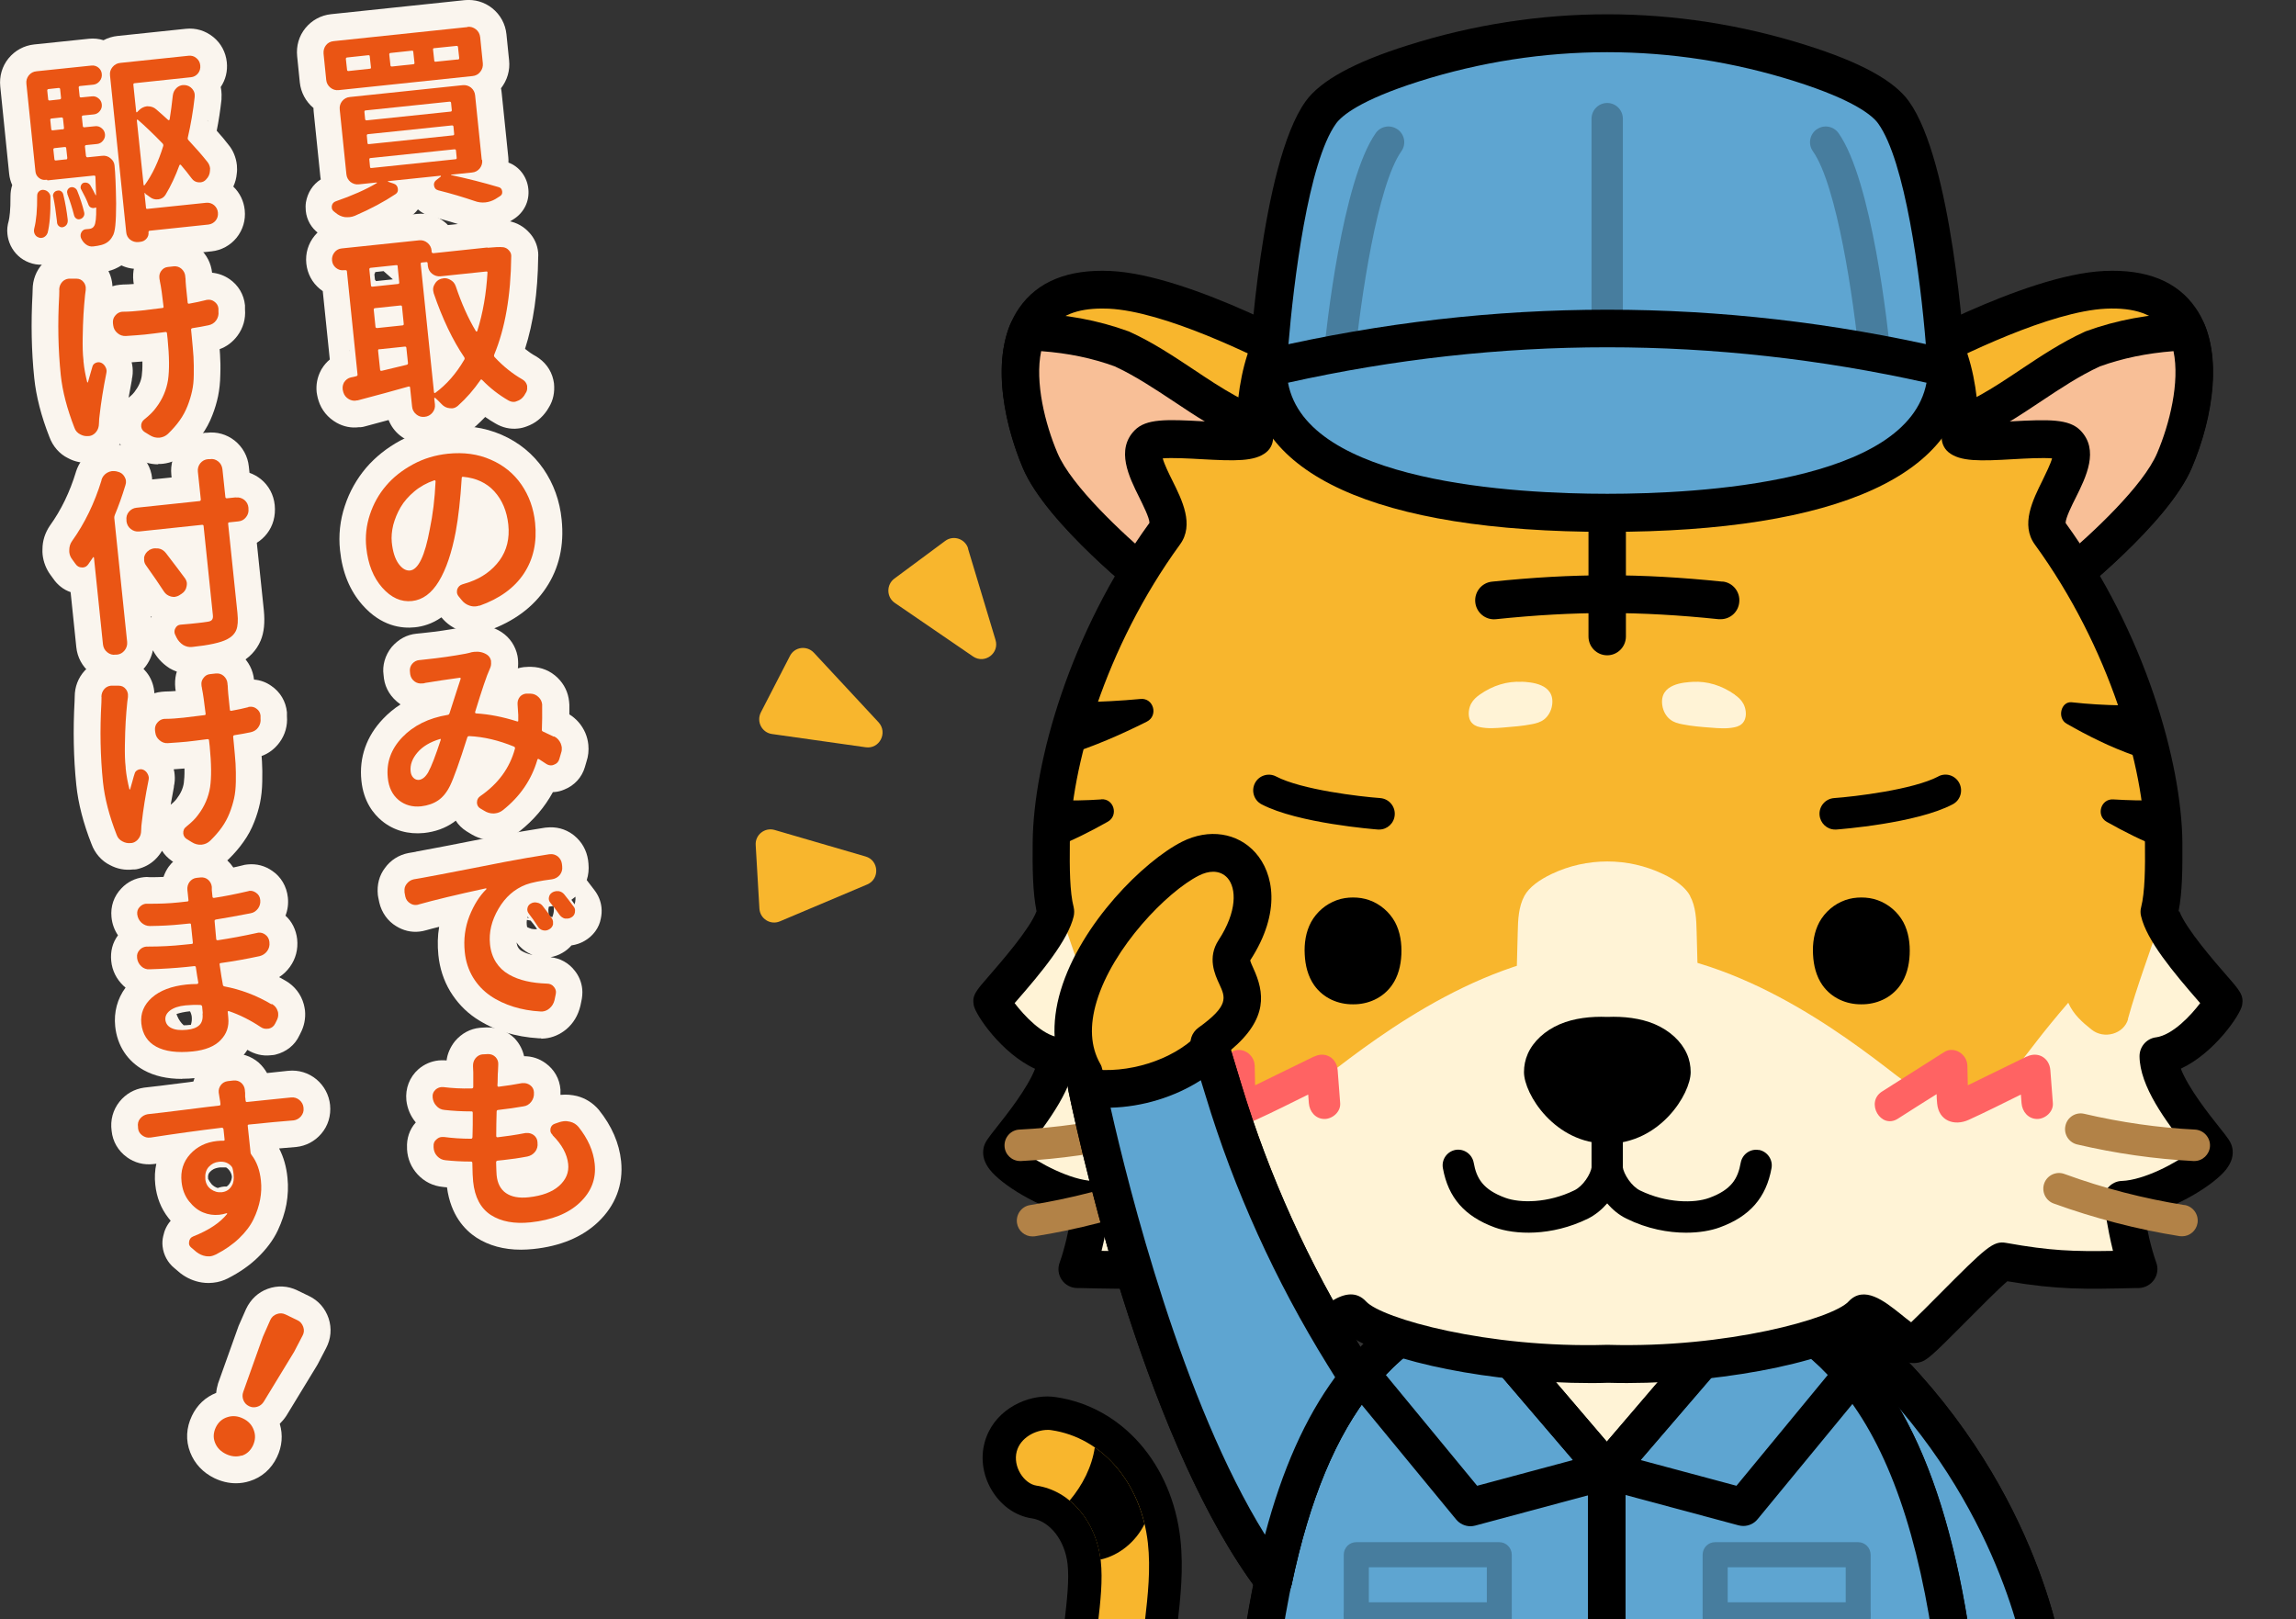 <?xml version="1.0" encoding="UTF-8"?><svg id="_レイヤー_2" xmlns="http://www.w3.org/2000/svg" width="173" height="122" xmlns:xlink="http://www.w3.org/1999/xlink" viewBox="0 0 173 122"><rect x="0" y="0" width="173" height="122" fill="#333333" stroke="none"/><defs><style>.cls-1{fill:#b28247;}.cls-1,.cls-2,.cls-3,.cls-4,.cls-5,.cls-6,.cls-7,.cls-8,.cls-9,.cls-10,.cls-11{stroke-width:0px;}.cls-2{fill:#5ea5d1;}.cls-3{fill:#faf5ee;}.cls-4{fill:#000;}.cls-5{fill:#fff3d6;}.cls-6{fill:#f8bf97;}.cls-7{fill:#477d9e;}.cls-8{fill:none;}.cls-9{fill:#ea5514;}.cls-12{clip-path:url(#clippath);}.cls-10{fill:#ff6363;}.cls-11{fill:#f8b62d;}</style><clipPath id="clippath"><rect class="cls-8" x="52.85" y="1.08" width="120.15" height="120.92"/></clipPath></defs><g id="_コンテンツ"><g class="cls-12"><path class="cls-11" d="M158.6,21.84c-5.8.27-15.84,5.97-15.84,5.97l12.3,16.39s7.11-5.57,8.78-9.5c1.94-4.56,3.43-13.27-5.24-12.86Z"/><path class="cls-4" d="M158.54,20.42c-6.07.28-16.05,5.91-16.47,6.15-.36.2-.61.55-.69.95-.08.4,0,.82.26,1.15l12.3,16.39c.23.3.57.5.94.55.06,0,.12.01.19.01.31,0,.62-.1.87-.3.3-.24,7.42-5.84,9.21-10.06,1.59-3.73,2.5-8.85.3-12.04-1.38-2.01-3.7-2.95-6.9-2.8ZM162.54,34.14c-1.05,2.48-4.91,6.07-7.23,8.03l-10.42-13.89c2.92-1.53,9.63-4.82,13.79-5.02,2.16-.1,3.65.43,4.45,1.58,1.44,2.09.75,6.18-.58,9.3Z"/><path class="cls-6" d="M157.68,26.29c-4.06,1.86-7.23,5.2-11.41,6.2l8.79,11.71s7.11-5.57,8.78-9.5c1.15-2.71,2.14-6.87.95-9.73-2.37.09-4.74.44-7.1,1.31Z"/><path class="cls-4" d="M164.73,23.56c-2.79.1-5.25.56-7.53,1.39-.03.01-.07.03-.1.04-1.76.8-3.33,1.85-4.85,2.86-2.09,1.4-4.07,2.72-6.31,3.25-.46.11-.84.45-1,.9-.16.45-.09.96.2,1.34l8.79,11.71c.23.3.57.5.94.55.06,0,.12.01.19.01.31,0,.62-.1.87-.3.3-.24,7.42-5.84,9.21-10.06,1.33-3.14,2.29-7.64.95-10.84-.23-.55-.78-.89-1.36-.87ZM162.54,34.14c-1.05,2.48-4.91,6.07-7.24,8.03l-6.71-8.94c1.88-.77,3.57-1.9,5.22-3,1.41-.94,2.87-1.91,4.41-2.62,1.69-.61,3.52-.99,5.55-1.15.49,2.35-.3,5.5-1.23,7.68Z"/><path class="cls-11" d="M78.37,34.7c1.67,3.93,8.78,9.5,8.78,9.5l12.3-16.39s-10.04-5.7-15.84-5.97c-8.66-.41-7.17,8.3-5.24,12.86Z"/><path class="cls-4" d="M100.15,26.57c-.42-.24-10.41-5.87-16.47-6.15-3.19-.15-5.52.79-6.9,2.8-2.2,3.19-1.29,8.31.3,12.04,1.79,4.22,8.91,9.83,9.21,10.06.25.2.56.3.87.3.06,0,.12,0,.19-.01.38-.05.72-.25.94-.55l12.3-16.39c.25-.33.34-.75.26-1.15-.08-.4-.33-.75-.69-.95ZM86.91,42.17c-2.32-1.96-6.18-5.54-7.23-8.03-1.33-3.12-2.02-7.21-.58-9.3.73-1.06,2.05-1.59,3.94-1.59.16,0,.33,0,.51.01,4.15.2,10.87,3.48,13.79,5.02l-10.42,13.89Z"/><path class="cls-6" d="M77.42,24.98c-1.19,2.86-.2,7.02.95,9.73,1.67,3.93,8.78,9.5,8.78,9.5l8.79-11.71c-4.19-1-7.36-4.35-11.41-6.2-2.37-.87-4.74-1.22-7.1-1.31Z"/><path class="cls-4" d="M96.27,31.11c-2.23-.53-4.21-1.85-6.31-3.25-1.52-1.01-3.09-2.06-4.85-2.86-.03-.02-.07-.03-.1-.04-2.28-.83-4.74-1.29-7.53-1.39-.58-.01-1.13.33-1.36.87-1.33,3.2-.38,7.69.95,10.84,1.79,4.22,8.91,9.83,9.21,10.06.25.2.56.3.87.3.06,0,.12,0,.19-.01.38-.05.72-.25.94-.55l8.79-11.71c.29-.38.36-.89.2-1.34-.16-.45-.54-.79-1-.9ZM86.91,42.17c-2.32-1.96-6.18-5.55-7.23-8.03-.93-2.18-1.72-5.34-1.23-7.68,2.03.15,3.86.53,5.55,1.15,1.53.71,2.99,1.68,4.41,2.62,1.65,1.1,3.34,2.23,5.22,3l-6.71,8.94Z"/><path class="cls-11" d="M96.1,135.78c-4.04-1.97-8.38-4.47-8.84-9.06-.13-1.3.04-2.83.23-4.45.22-1.99.46-4.04.22-6.16-.57-5.09-3.91-8.94-8.33-9.59-.15-.02-.3-.03-.46-.03-1.38,0-3.09.89-3.53,2.55-.24.91-.07,1.91.48,2.75.5.77,1.24,1.28,2.03,1.4,1.96.29,3.51,2.16,3.78,4.55.15,1.32-.03,2.88-.22,4.53-.22,1.94-.45,3.94-.24,6,.83,8.3,8.02,11.82,11.88,13.71.35.17.74.26,1.14.26,1.21,0,2.38-.81,2.99-2.07.84-1.74.34-3.66-1.14-4.39Z"/><path class="cls-4" d="M96.65,134.66c-4.76-2.33-7.79-4.49-8.15-8.06-.12-1.17.05-2.63.22-4.19.22-1.96.47-4.18.22-6.44-.63-5.66-4.4-9.96-9.38-10.69-.21-.03-.42-.05-.64-.05-1.89,0-4.12,1.19-4.73,3.47-.34,1.25-.1,2.63.64,3.76.7,1.07,1.75,1.78,2.89,1.95,1.38.2,2.52,1.65,2.72,3.45.13,1.17-.04,2.67-.22,4.25-.22,1.91-.46,4.07-.24,6.27.9,8.99,8.79,12.85,12.58,14.71,0,0,0,0,0,0,.52.25,1.09.38,1.67.38,1.68,0,3.3-1.09,4.11-2.78,1.14-2.37.39-5.03-1.72-6.06ZM96.13,139.62c-.41.84-1.16,1.36-1.87,1.36-.2,0-.41-.04-.59-.13,0,0,0,0,0,0-3.64-1.78-10.43-5.1-11.19-12.71-.19-1.93.03-3.86.24-5.73.2-1.73.38-3.36.22-4.81-.33-2.96-2.32-5.28-4.84-5.65-.94-.14-1.8-1.43-1.49-2.58.28-1.04,1.42-1.62,2.33-1.62.1,0,.19,0,.28.02,3.84.56,6.76,3.98,7.27,8.49.22,1.97,0,3.96-.22,5.88-.19,1.69-.37,3.29-.23,4.72.52,5.24,5.2,7.94,9.53,10.06.84.41,1.09,1.62.57,2.71Z"/><path class="cls-4" d="M82.49,109.07c-.21,1.45-.92,2.85-1.9,4.01,1.24,1.01,2.1,2.6,2.33,4.44,1.41-.31,2.66-1.34,3.32-2.68-.58-2.47-1.93-4.51-3.74-5.77Z"/><path class="cls-11" d="M137.17,98.58c-2.99-2.28-4.59-3.12-7.07-.24-2.48,2.89-2.53,7.59-.1,10.51l15.7,22.93c-.95,5.98,5.88,8.59,8.69,4.24,2.08-3.21,2-8.33-.42-11.25,0,0-2.25-15.11-16.79-26.19Z"/><path class="cls-4" d="M138.02,97.44c-2.56-1.95-5.45-4.16-8.99-.03-2.89,3.37-2.96,8.87-.16,12.3l15.36,22.43c-.33,3.63,1.77,6.14,4.1,7.04.74.29,1.49.43,2.23.43,1.98,0,3.84-1,5.02-2.81,2.39-3.7,2.25-9.27-.28-12.63-.47-2.53-3.57-16.28-17.27-26.73ZM153.2,135.25c-1.06,1.64-2.74,1.72-3.86,1.28-1.29-.5-2.66-1.99-2.25-4.52.06-.36-.03-.73-.23-1.03l-15.7-22.93s-.05-.07-.08-.11c-1.99-2.4-1.96-6.29.09-8.67.76-.89,1.29-1.35,1.94-1.35.73,0,1.63.58,3.21,1.79,13.88,10.57,16.23,25.13,16.25,25.27.04.26.15.5.31.7,1.95,2.35,2.1,6.82.32,9.56Z"/><path class="cls-2" d="M137.17,98.58c-2.99-2.28-4.59-3.12-7.07-.24-2.48,2.89-2.53,7.59-.1,10.51l14.92,21.79c3.28-1.14,6.44-3.39,9.18-5.7-.05-.06-.09-.12-.13-.18,0,0-2.25-15.11-16.8-26.19Z"/><path class="cls-4" d="M138.02,97.44c-2.56-1.95-5.45-4.16-8.99-.03-2.89,3.37-2.96,8.87-.16,12.3l14.89,21.74c.27.39.71.62,1.16.62.15,0,.31-.03.46-.08,2.92-1.01,6.07-2.96,9.62-5.95.53-.45.64-1.23.3-1.83-.44-2.41-3.49-16.26-17.28-26.77ZM145.45,128.92l-14.29-20.87s-.05-.07-.08-.1c-1.99-2.4-1.96-6.29.09-8.67.76-.89,1.29-1.35,1.94-1.35.73,0,1.63.58,3.21,1.79,12.38,9.43,15.59,22.03,16.15,24.74-2.58,2.09-4.89,3.56-7.01,4.46Z"/><path class="cls-5" d="M121.1,96.27c-18.66,0-27.33,10.88-27.33,49.78,0,6.27,1.76,12.51,4.02,18.32-1.21,3.91-2.08,6.16,8.24,6.16,0,0,14.81.48,13.68-5.54l.73-4.09c.51-2.85.67-4.92.67-4.92,0,0,.16,2.07.67,4.92l.73,4.09c-1.13,6.02,13.68,5.54,13.68,5.54,10.32,0,9.44-2.25,8.24-6.16,2.27-5.81,4.02-12.05,4.02-18.32,0-38.9-8.67-49.78-27.33-49.78Z"/><path class="cls-4" d="M121.1,94.85c-20.95,0-28.74,13.88-28.74,51.2,0,5.45,1.29,11.47,3.94,18.37-.58,1.9-1.06,3.68.04,5.2,1.23,1.68,3.94,2.33,9.63,2.33h0c1.11.04,10.96.25,14.14-3.49.51-.6.84-1.27.98-1.99.14.72.47,1.4.98,1.99,2.72,3.2,10.33,3.5,13.13,3.5.47,0,.81,0,.96-.01,5.75,0,8.46-.65,9.69-2.33,1.11-1.51.63-3.3.04-5.2,2.65-6.91,3.94-12.92,3.94-18.37,0-37.33-7.79-51.2-28.75-51.2ZM143.1,163.85c-.12.3-.13.63-.03.94l.06.2c.38,1.24.78,2.51.46,2.94-.32.44-1.71,1.17-7.46,1.17-3.68.12-10.16-.45-11.9-2.5-.34-.4-.44-.82-.34-1.35.03-.17.03-.34,0-.51l-.73-4.09c-.49-2.74-.65-4.76-.65-4.78-.06-.74-.67-1.31-1.41-1.31s-1.35.57-1.41,1.31c0,.02-.16,2.04-.65,4.78l-.73,4.09c-.03.17-.03.34,0,.51.1.54,0,.96-.34,1.35-1.73,2.04-8.22,2.61-11.94,2.49-5.7,0-7.09-.73-7.41-1.17-.31-.43.08-1.71.46-2.94l.06-.2c.1-.31.08-.64-.03-.94-2.64-6.76-3.93-12.59-3.93-17.8,0-30.63,4.24-48.36,25.92-48.36,16.41,0,25.92,7.91,25.92,48.36,0,5.21-1.28,11.03-3.93,17.8Z"/><path class="cls-2" d="M108.53,98.79c-9.93,5.01-14.67,18.27-14.76,46.53h27.29v-34.5l-10.28-12.03h-2.25Z"/><path class="cls-2" d="M133.68,98.79h-2.25l-10.36,12.03v34.5h27.36c-.08-28.26-4.82-41.52-14.76-46.53Z"/><path class="cls-4" d="M134.31,97.52c-.2-.1-.41-.15-.63-.15h-2.25c-.41,0-.8.18-1.07.49l-10.36,12.03c-.22.26-.35.59-.35.93v34.5c0,.79.63,1.42,1.41,1.42h27.36c.38,0,.74-.15,1-.42.27-.27.41-.63.41-1.01-.08-28.05-4.73-42.34-15.54-47.79ZM122.48,143.89v-32.54l9.59-11.14h1.26c9.34,4.93,13.46,18.07,13.67,43.68h-24.53Z"/><path class="cls-4" d="M111.86,97.86c-.27-.31-.66-.49-1.07-.49h-2.25c-.22,0-.44.05-.63.15-10.81,5.45-15.46,19.74-15.54,47.79,0,.38.15.74.41,1.01.27.27.63.42,1,.42h27.29c.78,0,1.41-.64,1.41-1.42v-34.5c0-.34-.12-.67-.34-.93l-10.28-12.03ZM119.65,143.89h-24.45c.22-25.61,4.34-38.75,13.67-43.68h1.26l9.52,11.13v32.55Z"/><path class="cls-4" d="M111.86,97.86c-.27-.31-.66-.49-1.07-.49h-2.25c-.26,0-.51.07-.73.21l-2.47,1.5s-.06.04-.09.06c-1.37.98-2.64,2.17-3.77,3.53-.44.53-.44,1.29,0,1.82l8.23,10c.27.33.67.52,1.09.52.12,0,.24-.02.36-.05l10.28-2.76c.47-.13.84-.49.99-.95.14-.47.04-.98-.28-1.35l-10.28-12.03ZM111.3,111.96l-6.88-8.35c.75-.8,1.57-1.51,2.42-2.13l2.09-1.27h1.21l8.39,9.81-7.23,1.94Z"/><path class="cls-4" d="M136.89,99.13s-.06-.04-.09-.06l-2.47-1.5c-.22-.13-.47-.21-.73-.21h-2.25c-.41,0-.8.18-1.07.49l-10.28,12.03c-.32.37-.42.88-.28,1.35.14.47.52.83.99.95l10.28,2.76c.12.03.24.05.36.05.41,0,.82-.18,1.09-.52l8.23-10c.44-.53.43-1.3,0-1.82-1.13-1.36-2.4-2.54-3.77-3.53ZM130.84,111.96l-7.23-1.94,8.39-9.81h1.21l2.09,1.27c.86.62,1.67,1.33,2.42,2.13l-6.88,8.35Z"/><path class="cls-11" d="M163.02,63.51c-.05-5.85-2.75-15.32-8.58-23.32-1.18-1.62,2.73-5.29,1.29-6.75-.89-.9-7.04.35-8.03-.46h.01c-.09-3.1-.43-5.2-1.4-7.29-.2-.43-.42-.88-.82-1.13-.31-.19-.68-.24-1.03-.27-2.01-.19-4.04-.1-6.03.26-.27.05-.55.1-.8,0-.64-.23-.65-1.13-.97-1.73-.6-1.13-2.19-1.13-3.44-.9-4.36.8-8.26,2.3-12.13,5.32-3.86-3.02-7.77-4.52-12.13-5.32-1.25-.23-2.85-.23-3.45.9-.32.61-.33,1.5-.97,1.73-.25.09-.53.04-.8,0-1.98-.36-4.02-.45-6.03-.26-.36.03-.73.08-1.03.27-.4.25-.62.7-.82,1.13-.97,2.09-1.3,4.18-1.4,7.29h.01c-.99.81-7.14-.44-8.03.46-1.44,1.46,2.47,5.13,1.29,6.75-5.82,8-8.52,17.46-8.58,23.32-.02,2.13,0,3.94.34,5.22-.53,2.26-4.84,6.56-4.81,6.77.04.22,2.3,3.72,4.87,4.08-.02,2.63-4.05,6.81-4.14,7.22-.17.82,4.07,3.51,6.84,3.61,0,0-.39,3.09-1.17,5.24,4.2.1,6.04.15,10.17-.58.53-.09,6.17,6.11,6.7,6.23.76.18,3.38-2.8,3.92-2.23,1.75,1.88,10.67,3.96,19.2,3.71,8.53.25,17.45-1.83,19.2-3.71.53-.58,3.16,2.4,3.92,2.23.52-.12,6.17-6.32,6.7-6.23,4.13.73,5.97.68,10.17.58-.78-2.15-1.17-5.24-1.17-5.24,2.77-.1,7-2.79,6.84-3.61-.08-.41-4.12-4.6-4.14-7.22,2.57-.36,4.83-3.86,4.87-4.08.04-.21-4.28-4.51-4.81-6.77.33-1.29.36-3.09.34-5.22Z"/><path class="cls-4" d="M162.57,60.31c-1.11.02-2.22,0-3.33-.07-.95-.07-1.33,1.22-.5,1.69,1.33.75,2.68,1.43,4.08,1.97,0-.13,0-.25,0-.38,0-.98-.09-2.05-.25-3.2Z"/><path class="cls-5" d="M160.35,76.79c-.31,1.12-1.81,1.56-2.76.79-.69-.55-1.36-1.13-1.75-2.02-2,2.32-2.91,3.62-3.68,4.58-2.18,2.71-6.42,3.1-9.24.92-4.09-3.17-12.39-9.49-21.47-9.49s-17.37,6.32-21.47,9.49c-2.81,2.18-7.06,1.79-9.24-.92-.76-.95-1.68-2.25-3.68-4.58-.39.89-1.06,1.47-1.75,2.02-.96.76-2.45.33-2.76-.79-.94-3.42-2.44-7.01-3.36-10.42.04.91.13,1.71.3,2.37-.53,2.26-4.84,6.56-4.81,6.77.04.22,2.3,3.72,4.87,4.08-.02,2.63-4.05,6.81-4.14,7.22-.17.82,4.07,3.51,6.84,3.61,0,0-.39,3.09-1.17,5.24,4.2.1,6.04.15,10.17-.58.53-.09,6.17,6.11,6.7,6.23.76.18,3.38-2.8,3.92-2.23,1.75,1.88,10.67,3.96,19.2,3.71,8.53.25,17.45-1.83,19.2-3.71.53-.58,3.16,2.4,3.92,2.23.52-.12,6.17-6.32,6.7-6.23,4.13.73,5.97.68,10.17.58-.78-2.15-1.17-5.24-1.17-5.24,2.77-.1,7-2.79,6.84-3.61-.08-.41-4.12-4.6-4.14-7.22,2.57-.36,4.83-3.86,4.87-4.08.04-.19-3.71-3.94-4.64-6.27-.83,2.52-1.81,5.09-2.49,7.56Z"/><path class="cls-4" d="M164.15,68.68c.29-1.44.3-3.28.29-5.19-.06-6.03-2.8-15.8-8.8-24.08,0-.38.48-1.35.78-1.94.75-1.51,1.78-3.57.33-5.04-.86-.87-2.37-.83-5.18-.68-.71.04-1.76.1-2.47.08-.13-2.45-.48-4.59-1.48-6.75-.23-.5-.58-1.25-1.35-1.74-.57-.36-1.15-.44-1.65-.48-2.1-.2-4.22-.11-6.31.25-.01-.03-.02-.07-.03-.09-.08-.27-.18-.57-.34-.88-.46-.87-1.71-2.23-4.95-1.63-4.59.84-8.39,2.42-11.87,4.94-3.48-2.52-7.28-4.1-11.87-4.94-3.24-.6-4.49.77-4.95,1.63-.16.31-.26.61-.34.88,0,.03-.02.06-.03.09-2.08-.37-4.2-.45-6.3-.25-.5.05-1.09.13-1.65.48-.77.48-1.12,1.24-1.35,1.74-1,2.16-1.35,4.3-1.48,6.75-.71.02-1.76-.04-2.47-.08-2.81-.16-4.32-.2-5.18.67-1.45,1.47-.42,3.53.33,5.04.29.59.78,1.56.78,1.94-6,8.28-8.75,18.05-8.8,24.08-.02,1.91,0,3.74.29,5.19-.52,1.36-2.65,3.79-3.59,4.88-.98,1.12-1.28,1.46-1.14,2.2.13.73,2.11,3.64,4.62,4.79-.58,1.49-2.14,3.45-2.89,4.4-.67.85-.9,1.13-.99,1.57-.11.55.05,1.09.47,1.63.89,1.14,3.62,2.83,6.14,3.45-.18,1.03-.48,2.45-.88,3.56-.16.43-.1.91.16,1.29.26.38.68.61,1.14.62h.21c3.84.09,5.86.14,9.71-.51.69.59,2.18,2.09,3.13,3.05,2.63,2.65,2.96,2.94,3.53,3.07,1.03.24,1.94-.49,3.09-1.41.23-.18.55-.44.82-.63,2.94,2.01,10.85,3.59,18.16,3.59.46,0,.92,0,1.37-.02,7.66.22,16.4-1.43,19.52-3.57.27.19.59.45.82.63,1.16.92,2.07,1.65,3.09,1.41.57-.13.9-.42,3.53-3.07.95-.96,2.44-2.46,3.13-3.05,3.85.65,5.86.6,9.71.51h.21c.46-.02.88-.25,1.14-.63.26-.38.32-.86.16-1.29-.4-1.11-.7-2.53-.88-3.56,2.52-.62,5.25-2.32,6.14-3.45.42-.54.58-1.08.47-1.63-.09-.44-.32-.73-.99-1.57-.75-.94-2.31-2.91-2.89-4.4,2.51-1.16,4.49-4.06,4.62-4.79.13-.74-.16-1.08-1.14-2.2-.94-1.08-3.07-3.52-3.59-4.87ZM100.87,100.05s0,0,0,0c0,0,0,0,0,0ZM141.34,100.05s0,0,0,0c0,0,0,0,0,0ZM162.43,78.17c-.7.1-1.22.71-1.22,1.42.02,2.26,1.94,4.87,3.74,7.13.02.03.05.06.07.09-1.05.83-3.48,2.12-5.15,2.18-.4.01-.77.2-1.03.5-.26.3-.38.7-.32,1.1.01.1.24,1.85.69,3.67-2.97.05-4.69,0-8.04-.6-.98-.18-1.48.29-5.1,3.93-.67.68-1.53,1.54-2.07,2.05-.26-.19-.57-.44-.79-.62-1.23-.98-2.76-2.2-3.93-.94-1.18,1.27-9.16,3.52-18.13,3.26-.03,0-.05,0-.08,0-8.97.27-16.95-1.99-18.13-3.26-.36-.39-.75-.54-1.16-.54-.92,0-1.92.8-2.78,1.48-.22.18-.53.43-.79.62-.54-.51-1.4-1.37-2.07-2.05-3.62-3.65-4.12-4.11-5.1-3.93-3.36.59-5.07.65-8.04.6.45-1.82.68-3.58.69-3.67.05-.4-.07-.8-.32-1.1-.26-.3-.63-.49-1.03-.5-1.66-.06-4.1-1.36-5.15-2.18.02-.03.05-.06.07-.09,1.8-2.27,3.72-4.88,3.74-7.13,0-.71-.52-1.32-1.22-1.42-1.26-.18-2.62-1.65-3.33-2.58.05-.05.09-.11.14-.16,1.86-2.13,3.88-4.56,4.31-6.38.05-.23.05-.46,0-.68-.3-1.16-.31-2.96-.29-4.85.05-5.59,2.64-14.71,8.3-22.49,1.09-1.49.16-3.34-.58-4.83-.24-.48-.6-1.21-.72-1.66.69-.06,2.03.01,2.89.06,2.55.14,4.04.19,4.91-.52.37-.3.55-.76.51-1.21.1-3.03.45-4.82,1.26-6.58.06-.14.21-.46.27-.52.08-.04.34-.06.43-.07,1.88-.18,3.78-.1,5.65.24.37.07.92.17,1.53-.06,1.09-.4,1.4-1.4,1.59-2,.05-.15.1-.33.15-.41.12-.23.84-.37,1.94-.17,4.57.84,8.12,2.39,11.51,5.04.51.4,1.22.4,1.73,0,3.39-2.65,6.94-4.2,11.51-5.04,1.1-.2,1.82-.06,1.94.17.04.08.1.25.15.41.19.6.5,1.6,1.59,2,.61.22,1.16.12,1.53.06,1.86-.34,3.76-.42,5.65-.24.09,0,.35.03.4.05.08.07.23.4.3.54.81,1.74,1.16,3.53,1.26,6.53-.05.47.13.95.51,1.26.87.71,2.35.67,4.91.52.86-.05,2.19-.12,2.89-.06-.12.44-.49,1.18-.72,1.66-.74,1.49-1.66,3.34-.58,4.83,5.66,7.78,8.25,16.9,8.3,22.49.02,1.9,0,3.7-.29,4.85-.06.22-.06.46,0,.68.42,1.82,2.45,4.24,4.31,6.38.05.05.09.11.14.16-.7.93-2.07,2.4-3.33,2.58Z"/><path class="cls-7" d="M140.01,116.21h-10.78c-.52,0-.94.42-.94.95v10.26c0,.52.42.95.94.95h10.78c.52,0,.94-.42.94-.95v-10.26c0-.52-.42-.95-.94-.95ZM139.07,126.47h-8.89v-8.37h8.89v8.37Z"/><path class="cls-7" d="M140.01,120.74h-10.78c-.52,0-.94.42-.94.95s.42.95.94.95h10.78c.52,0,.94-.42.94-.95s-.42-.95-.94-.95Z"/><path class="cls-7" d="M112.97,116.21h-10.78c-.52,0-.94.42-.94.95v10.26c0,.52.42.95.94.95h10.78c.52,0,.94-.42.94-.95v-10.26c0-.52-.42-.95-.94-.95ZM112.03,126.47h-8.89v-8.37h8.89v8.37Z"/><path class="cls-7" d="M112.97,120.74h-10.78c-.52,0-.94.42-.94.95s.42.95.94.95h10.78c.52,0,.94-.42.94-.95s-.42-.95-.94-.95Z"/><path class="cls-5" d="M130.71,52.34c-.98-.69-2.07-1.02-3.15-.96-.66.04-2.54.13-2.31,1.76.07.48.31.86.6,1.08.28.22.6.3.92.36.7.14,1.42.2,2.13.25.6.05,1.21.1,1.81-.03.25-.05.53-.17.69-.44.04-.06.07-.13.09-.2.12-.36.04-.82-.13-1.13-.17-.31-.41-.51-.65-.68Z"/><path class="cls-5" d="M114.65,51.38c-1.08-.06-2.17.27-3.15.96-.24.17-.48.37-.65.68-.17.31-.24.77-.13,1.13.02.08.06.14.09.2.17.27.44.39.69.44.6.13,1.21.08,1.81.03.71-.06,1.42-.11,2.12-.25.31-.06.63-.14.92-.36.28-.22.53-.6.6-1.08.23-1.63-1.64-1.73-2.31-1.76Z"/><path class="cls-4" d="M129.79,43.83c-6.17-.64-11.2-.64-17.37,0-.78.08-1.34.78-1.26,1.56.08.78.78,1.35,1.55,1.27,5.97-.62,10.83-.62,16.79,0,.05,0,.1,0,.15,0,.72,0,1.33-.54,1.4-1.28.08-.78-.48-1.48-1.26-1.56Z"/><path class="cls-4" d="M132.53,34.16c-8.01-1.23-14.84-1.23-22.85,0-.77.12-1.3.85-1.18,1.62.12.78.84,1.31,1.61,1.19,7.71-1.19,14.29-1.19,22,0,.07.01.14.02.22.02.69,0,1.29-.5,1.4-1.21.12-.78-.41-1.5-1.18-1.62Z"/><path class="cls-4" d="M121.1,25.82c-.78,0-1.41.64-1.41,1.42v20.72c0,.79.63,1.42,1.41,1.42s1.41-.64,1.41-1.42v-20.72c0-.79-.63-1.42-1.41-1.42Z"/><path class="cls-4" d="M146.05,58.51c-1.91,1-6.32,1.52-7.86,1.63-.65.05-1.14.62-1.09,1.27.05.62.56,1.1,1.17,1.1.03,0,.06,0,.09,0,.25-.02,6.05-.46,8.77-1.9.58-.3.8-1.02.5-1.6-.3-.58-1.01-.81-1.59-.5Z"/><path class="cls-4" d="M104.01,60.14c-1.54-.11-5.95-.63-7.86-1.63-.57-.3-1.29-.08-1.59.5-.3.58-.08,1.3.5,1.6,2.73,1.43,8.53,1.88,8.77,1.9.03,0,.06,0,.09,0,.61,0,1.13-.48,1.17-1.1.05-.65-.44-1.22-1.09-1.27Z"/><path class="cls-4" d="M82.97,60.24c-1.11.08-2.22.09-3.33.07-.16,1.15-.24,2.23-.25,3.2,0,.13,0,.26,0,.38,1.4-.54,2.75-1.22,4.08-1.97.83-.47.46-1.76-.5-1.69Z"/><path class="cls-4" d="M85.94,52.67c-1.5.14-3,.22-4.51.24-.46,1.37-.85,2.72-1.15,4,2.12-.65,4.15-1.54,6.13-2.53.89-.45.51-1.81-.48-1.71Z"/><path class="cls-4" d="M156.11,52.92c-.82-.09-1.13,1.19-.4,1.61,1.64.94,3.32,1.77,5.07,2.39-.25-1.21-.57-2.48-.95-3.77-1.24-.02-2.48-.09-3.73-.23Z"/><path class="cls-5" d="M127.35,67.51c-.36-.66-1.13-1.22-2.05-1.65-2.64-1.26-5.75-1.26-8.39,0-.92.44-1.69.99-2.05,1.65-.44.82-.48,1.79-.5,2.72-.04,1.4-.07,2.8-.11,4.2l6.85.25,6.85-.25c-.04-1.4-.07-2.8-.11-4.2-.02-.93-.06-1.91-.5-2.72Z"/><path class="cls-10" d="M152.7,79.62c-.96.47-1.92.94-2.87,1.4-.46.23-.93.45-1.39.68-.06.03-.12.06-.17.08,0,0,0-.02,0-.02-.01-.48-.02-.96-.03-1.45-.02-.87-1-1.52-1.77-1.02-1.55.99-3.11,1.97-4.66,2.96-1.28.81-.1,2.87,1.19,2.05.97-.62,1.94-1.24,2.92-1.85,0,.23.02.47.04.7.12,1.32,1.3,1.73,2.39,1.23,1.32-.6,2.62-1.26,3.92-1.9.02.22.03.44.05.65.05.64.51,1.19,1.18,1.19.6,0,1.23-.54,1.18-1.19-.06-.83-.13-1.66-.19-2.49-.07-.93-.94-1.43-1.77-1.02Z"/><path class="cls-10" d="M99,79.62c-.96.47-1.92.94-2.87,1.4-.46.23-.93.45-1.39.68-.06.03-.12.06-.17.08,0,0,0-.02,0-.02-.01-.48-.02-.96-.03-1.45-.02-.87-1-1.52-1.77-1.02-1.55.99-3.11,1.97-4.66,2.96-1.28.81-.1,2.87,1.19,2.05.97-.62,1.94-1.24,2.92-1.85,0,.23.02.47.04.7.12,1.32,1.3,1.73,2.39,1.23,1.32-.6,2.62-1.26,3.92-1.9.02.22.03.44.05.65.05.64.51,1.19,1.18,1.19.6,0,1.23-.54,1.18-1.19-.06-.83-.13-1.66-.19-2.49-.07-.93-.94-1.43-1.77-1.02Z"/><path class="cls-4" d="M124.69,77.18c-1.08-.46-2.35-.6-3.58-.55-1.23-.05-2.5.09-3.58.55-1.12.48-1.99,1.28-2.41,2.22-.2.45-.29.92-.29,1.39,0,1.65,2.32,5.39,6.28,5.39s6.28-3.74,6.28-5.39c0-.47-.09-.95-.29-1.39-.42-.94-1.29-1.74-2.41-2.22Z"/><path class="cls-4" d="M121.1,83.45c-.65,0-1.18.53-1.18,1.19v3.45c0,.66.53,1.19,1.18,1.19s1.18-.53,1.18-1.19v-3.45c0-.66-.53-1.19-1.18-1.19Z"/><path class="cls-4" d="M141.47,67.83c-.39-.14-.8-.2-1.22-.2-.41,0-.83.06-1.22.2-.82.29-1.52.89-1.94,1.65-.4.74-.53,1.61-.48,2.46.04.81.24,1.63.71,2.3.7.99,1.82,1.45,2.93,1.44,1.11.01,2.23-.45,2.93-1.44.47-.66.67-1.48.71-2.3.04-.84-.08-1.71-.48-2.46-.42-.76-1.12-1.36-1.94-1.65Z"/><path class="cls-4" d="M103.17,67.83c-.39-.14-.8-.2-1.22-.2-.41,0-.83.06-1.22.2-.82.29-1.52.89-1.94,1.65-.4.74-.53,1.61-.48,2.46.04.81.24,1.63.71,2.3.7.99,1.82,1.45,2.93,1.44,1.11.01,2.23-.45,2.93-1.44.47-.66.67-1.48.71-2.3.04-.84-.08-1.71-.48-2.46-.42-.76-1.12-1.36-1.94-1.65Z"/><path class="cls-4" d="M132.53,86.66c-.64-.12-1.25.31-1.37.96-.21,1.18-.68,2.03-2.38,2.65-1.12.41-3.22.4-5.2-.56-.64-.31-1.23-1.21-1.32-1.8-.09-.57-.59-1-1.16-1h0c-.58,0-1.07.43-1.16,1-.09.59-.67,1.48-1.32,1.79-1.98.97-4.08.97-5.2.56-1.69-.62-2.17-1.47-2.38-2.65-.12-.64-.73-1.07-1.37-.96-.64.12-1.07.73-.95,1.38.4,2.22,1.64,3.63,3.9,4.46,1.5.55,4.25.7,7.03-.66.56-.28,1.05-.69,1.45-1.15.4.47.89.88,1.45,1.15,1.58.78,3.16,1.06,4.49,1.06,1.01,0,1.89-.16,2.54-.4,2.26-.82,3.5-2.24,3.9-4.46.12-.64-.31-1.26-.95-1.38Z"/><path class="cls-1" d="M164.6,90.81c-3.06-.49-6.11-1.27-9.06-2.35-.61-.22-1.29.1-1.51.71-.22.62.1,1.3.71,1.52,3.09,1.12,6.29,1.95,9.49,2.46.06,0,.12.01.19.01.57,0,1.07-.42,1.16-1,.1-.65-.34-1.25-.98-1.36Z"/><path class="cls-1" d="M165.4,85.12c-2.77-.14-5.58-.54-8.36-1.19-.63-.15-1.27.25-1.41.89-.15.64.25,1.27.88,1.42,2.91.68,5.86,1.1,8.77,1.25.02,0,.04,0,.06,0,.62,0,1.14-.49,1.18-1.12.03-.65-.47-1.21-1.12-1.25Z"/><path class="cls-1" d="M86.67,88.46c-2.95,1.07-6,1.86-9.06,2.35-.64.1-1.08.71-.98,1.36.09.58.59,1,1.16,1,.06,0,.12,0,.19-.01,3.21-.51,6.4-1.34,9.49-2.46.61-.22.93-.9.71-1.52-.22-.62-.89-.94-1.51-.71Z"/><path class="cls-1" d="M85.17,83.93c-2.78.65-5.59,1.05-8.36,1.19-.65.03-1.15.59-1.12,1.25.03.63.55,1.12,1.18,1.12.02,0,.04,0,.06,0,2.91-.15,5.86-.57,8.77-1.25.63-.15,1.03-.78.88-1.42-.15-.64-.78-1.04-1.41-.89Z"/><path class="cls-2" d="M135.7,4.77c-9.53-3.01-19.65-3.01-29.18,0-3.2,1.01-5.94,2.25-6.99,3.7-3.13,4.35-3.99,19.26-3.99,19.26l.37-.05c16.73-2.43,33.66-2.43,50.39,0l.37.05s-.86-14.91-3.99-19.26c-1.04-1.45-3.79-2.69-6.99-3.7Z"/><path class="cls-7" d="M136.88,9.75c-.53.38-.66,1.12-.28,1.65,1.81,2.57,3.06,11.1,3.52,15.74.06.61.57,1.07,1.17,1.07.04,0,.08,0,.12,0,.65-.06,1.12-.64,1.06-1.3-.21-2.19-1.41-13.29-3.94-16.88-.38-.53-1.11-.66-1.64-.28Z"/><path class="cls-7" d="M105.3,9.75c-.53-.38-1.27-.25-1.64.28-2.52,3.58-3.73,14.69-3.94,16.88-.06.65.41,1.23,1.06,1.3.04,0,.08,0,.12,0,.6,0,1.11-.46,1.17-1.07.46-4.64,1.71-13.17,3.52-15.74.38-.53.25-1.27-.28-1.65Z"/><path class="cls-7" d="M121.1,7.76c-.65,0-1.18.53-1.18,1.19v16.72c0,.66.53,1.19,1.18,1.19s1.18-.53,1.18-1.19V8.95c0-.66-.53-1.19-1.18-1.19Z"/><path class="cls-4" d="M136.12,3.41c-9.82-3.11-20.21-3.11-30.03,0-4.07,1.28-6.59,2.67-7.71,4.22-3.4,4.73-4.26,19.96-4.26,20.1,0,.41.18.81.49,1.08.31.27.72.39,1.13.33l.37-.05c16.58-2.41,33.4-2.41,49.98,0,0,0,0,0,0,0l.38.05c.07,0,.13.01.2.01.42,0,.81-.18,1.09-.51.24-.28.35-.65.33-1.01-.09-1.59-1.02-15.5-4.26-20-1.12-1.56-3.64-2.94-7.71-4.22ZM121.1,24.43c-8.03,0-16.05.55-24.03,1.65.4-4.87,1.51-13.87,3.6-16.77.42-.58,1.79-1.76,6.26-3.18,9.27-2.93,19.07-2.93,28.33,0,4.48,1.42,5.85,2.6,6.26,3.18,2.02,2.81,3.17,11.4,3.6,16.77-7.98-1.1-16.01-1.65-24.03-1.65Z"/><path class="cls-2" d="M95.91,27.65l-.37.09c0,8.18,11.97,10.9,25.57,10.9s25.57-2.72,25.57-10.9l-.37-.09c-16.73-3.87-33.67-3.87-50.39,0Z"/><path class="cls-4" d="M146.99,26.35l-.37-.08c-16.93-3.91-34.1-3.91-51.02,0l-.37.09c-.64.15-1.1.72-1.1,1.39,0,7.95,9.58,12.33,26.98,12.33s26.98-4.38,26.98-12.33c0-.66-.46-1.24-1.1-1.39ZM121.1,37.21c-6.93,0-22.65-.84-24.05-8.37,15.97-3.56,32.14-3.56,48.11,0-1.41,7.53-17.12,8.37-24.05,8.37Z"/><path class="cls-11" d="M92.19,82.15l-1.08-3.55c5.08-3.66.68-5.13,1.89-6.98,3.26-5,.13-8.66-3.3-6.92-3.85,1.95-11.29,10.38-8.02,16.15,0,0,5.02,25.97,14.27,38.23,1.41-6.73,3.52-11.68,6.36-15.22l-1.08-1.74c-3.89-6.27-6.93-12.98-9.05-19.97Z"/><path class="cls-4" d="M102.43,101.37c-3.82-6.16-6.81-12.77-8.89-19.64l-.79-2.61c2.84-2.39,2.51-4.36,1.69-6.15-.09-.19-.21-.47-.24-.6,2.37-3.64,1.76-6.58.4-8.11-1.35-1.52-3.52-1.85-5.54-.83-2.86,1.45-7.62,6.15-9.14,11.21-.74,2.47-.6,4.79.41,6.7.54,2.73,5.5,26.68,14.49,38.6.27.36.69.56,1.13.56.1,0,.21-.01.31-.03.54-.12.96-.55,1.07-1.09,1.35-6.42,3.34-11.2,6.08-14.62.38-.47.42-1.13.1-1.65l-1.08-1.74ZM95.31,115.64c-7.84-12.61-12.2-34.81-12.25-35.05-.03-.15-.08-.3-.16-.43-.73-1.28-.82-2.86-.27-4.69,1.22-4.08,5.31-8.28,7.7-9.49.38-.19.74-.29,1.08-.29.43,0,.8.16,1.08.47.68.77.74,2.52-.67,4.68-.86,1.32-.29,2.58.06,3.33.46,1,.74,1.61-1.59,3.28-.49.36-.71.99-.53,1.57l1.08,3.55c2.15,7.11,5.25,13.94,9.2,20.31h0s.56.9.56.9c-2.25,3.06-3.99,6.97-5.28,11.86Z"/><path class="cls-2" d="M92.19,82.15l-.96-3.16c-2.25,2.24-6.02,3.42-9.33,2.96,1.06,5.05,5.93,26.37,14.05,37.13,1.41-6.73,3.52-11.68,6.36-15.21l-1.08-1.74c-3.89-6.27-6.93-12.98-9.05-19.97Z"/><path class="cls-4" d="M102.43,101.37c-3.82-6.16-6.81-12.77-8.89-19.63l-.96-3.16c-.14-.48-.53-.84-1.01-.96-.48-.12-.99.02-1.34.37-1.91,1.91-5.26,2.96-8.14,2.56-.46-.07-.92.1-1.23.44-.31.34-.44.81-.35,1.26,1.29,6.1,6.13,26.86,14.31,37.7.27.36.69.56,1.13.56.1,0,.21-.01.31-.03.54-.12.96-.55,1.07-1.09,1.35-6.42,3.33-11.2,6.08-14.61.38-.47.42-1.13.1-1.65l-1.08-1.74ZM95.31,115.64c-6.2-9.98-10.24-26-11.63-32.17,2.4-.06,4.84-.81,6.8-2.07l.36,1.17c2.15,7.11,5.25,13.94,9.2,20.31h0s.56.9.56.9c-2.25,3.06-3.99,6.97-5.28,11.85Z"/><path class="cls-11" d="M61.32,49.18c-.53-.56-1.45-.44-1.8.25l-2.19,4.25c-.35.69.07,1.52.83,1.63l7.07,1c1.04.15,1.68-1.1.97-1.88l-4.88-5.25Z"/><path class="cls-11" d="M65.22,64.54l-6.86-2c-.74-.21-1.47.37-1.42,1.14l.28,4.78c.04.77.83,1.27,1.54.97l6.58-2.78c.97-.41.89-1.82-.12-2.11Z"/><path class="cls-11" d="M72.95,41.34c-.22-.74-1.11-1.04-1.73-.58l-3.83,2.84c-.62.46-.6,1.4.03,1.83l5.9,4.04c.87.59,2-.24,1.69-1.25l-2.07-6.87Z"/></g><path class="cls-3" d="M26.2,18.4c-.16,0-.32-.01-.48-.03-.67-.11-1.24-.37-1.72-.79-.54-.4-.89-1-.96-1.69-.02-.22-.02-.43.01-.64.13-.75.53-1.36,1.12-1.73-.01-.06-.02-.12-.03-.19l-.5-4.86c-.01-.11-.02-.22-.02-.34,0,0,0,0-.01,0-.58-.49-.94-1.17-1.02-1.92l-.2-1.97c-.08-.78.14-1.53.62-2.12s1.17-.97,1.93-1.05L35.02.01s0,0,0,0c.75-.07,1.48.14,2.07.61.61.49.99,1.18,1.07,1.96l.2,1.97c.08.75-.14,1.5-.61,2.1.02.11.04.22.05.34l.5,4.86c.01.13.02.27.01.4.8.29,1.41,1.06,1.5,1.99.1.93-.34,1.81-1.15,2.3l-.32.2c-.54.31-1.04.47-1.57.53-.56.06-1.13,0-1.69-.2-.76-.26-1.62-.51-2.56-.75-.4-.1-.75-.29-1.03-.54-.16.21-.35.39-.58.55-.94.63-2.08,1.24-3.39,1.81-.34.14-.65.22-.97.25-.13.01-.26.02-.38.02ZM25.99,17.08s-.01,0-.02,0c0,0,.01,0,.02,0ZM36.97,16.04s.06.02.1.03c-.03,0-.06-.02-.1-.03ZM29.05,15.78s.01,0,.02,0h-.02Z"/><path class="cls-3" d="M31.92,33.44c-.66,0-1.28-.22-1.8-.64-.38-.31-.66-.7-.84-1.15-.56.15-1.15.31-1.78.48-.1.03-.2.05-.31.06h-.13c-.59.08-1.17-.04-1.69-.33-.67-.38-1.14-.95-1.37-1.67,0-.03-.04-.14-.05-.17-.04-.17-.07-.32-.09-.46-.06-.58.05-1.14.32-1.65.02-.05.05-.09.08-.14.16-.26.36-.49.59-.68l-.53-5.15c-.07-.05-.14-.1-.21-.16-.59-.48-.95-1.16-1.03-1.92-.08-.76.14-1.5.62-2.09.48-.59,1.15-.96,1.9-1.04l5.82-.61c.78-.08,1.54.15,2.13.65.07.06.14.12.2.19l2.81-.29c.67-.07,1.19-.08,1.62-.03.05,0,.1.01.15.02.61.11,1.15.42,1.56.88.37.4.61.92.66,1.5.01.11.01.24,0,.38-.03,2.61-.36,4.91-.99,6.87.26.21.53.4.81.55.68.4,1.15,1.02,1.32,1.77.02.09.04.18.05.27.07.69-.06,1.29-.38,1.81-.05.08-.09.16-.14.23-.4.59-.91.99-1.53,1.21-.21.08-.43.14-.66.16-.59.07-1.18-.07-1.7-.38-.26-.15-.52-.31-.77-.49-.22.23-.45.45-.69.67-.44.39-.98.63-1.56.7-.18.02-.36.02-.53,0-.43.36-.97.59-1.54.65-.1.01-.2.02-.31.02ZM24.98,28.44s0,0,0,0h0ZM39.3,28.41s0,0,.01,0c0,0,0,0-.01,0ZM33.3,28.03h0s0,0,0-.01c0,0,0,0,0,.01ZM39.12,27.41l-.04.09s.03-.06.04-.09ZM26.36,26.42s-.04,0-.06.02c.02,0,.04,0,.06-.02ZM38.67,25.46h0s0,0,0,0ZM38.66,25.46s0,0,0,0c0,0,0,0,0,0ZM28.24,21.05s.06.09.09.13l1.27-.13-.7-.62-.62.07c-.03.06-.05.12-.07.18l.04.37ZM24.18,20.68s0,0,0,.01h0ZM25.76,18.39s0,0,0,0c0,0,0,0,0,0ZM32.49,17.09s0,0,0,0h0Z"/><path class="cls-3" d="M35.75,47.71c-.34,0-.68-.06-1.01-.17-.56-.18-1.08-.53-1.48-1.02-.71.5-1.42.69-1.99.75-1.03.11-2.55-.09-3.95-1.67-.96-1.08-1.53-2.47-1.7-4.14-.12-1.12,0-2.25.36-3.33.35-1.07.89-2.03,1.6-2.87.7-.82,1.58-1.52,2.6-2.07,1.04-.56,2.17-.9,3.37-1.03,1.53-.16,2.95.04,4.24.6,1.31.57,2.37,1.44,3.16,2.58.76,1.11,1.23,2.39,1.37,3.82.2,1.93-.19,3.66-1.17,5.13-.96,1.45-2.42,2.54-4.36,3.23-.01,0-.03,0-.04.01-.22.07-.45.12-.68.15-.11.01-.22.02-.33.02ZM30.9,42.99h0,0Z"/><path class="cls-3" d="M37.15,63.32c-.63,0-1.23-.19-1.77-.54l-.23-.14c-.33-.21-.61-.48-.81-.8-.06.04-.11.09-.17.13-.63.44-1.38.71-2.22.8-1.19.12-2.29-.19-3.17-.91-.62-.51-1.39-1.44-1.55-3.04-.18-1.73.38-3.34,1.63-4.65.39-.41.83-.78,1.32-1.09-.01,0-.02-.01-.03-.02-.7-.5-1.11-1.17-1.22-1.93l-.03-.28c-.1-.69.11-1.47.61-2.09.52-.6,1.15-.94,1.88-1.01l.4-.04c1.09-.11,2.08-.26,2.93-.42l.14-.03c.23-.07.46-.11.69-.14.81-.09,1.6.09,2.25.52.62.41,1.04,1.04,1.19,1.77.01.06.02.13.03.2.03.26.03.51,0,.75.15-.04.3-.07.45-.09.08,0,.25-.02.33-.02h.24c.75.02,1.44.3,1.98.83.5.49.79,1.1.86,1.78,0,.05.02.18.02.24,0,.25,0,.5,0,.73.53.33.94.8,1.2,1.39.13.31.2.6.23.9.04.43,0,.86-.14,1.27l-.12.41c-.22.77-.79,1.4-1.56,1.7-.23.1-.47.16-.7.18-.05,0-.1,0-.15.01-.61,1.12-1.45,2.11-2.51,2.95-.51.39-1.05.6-1.63.66h-.11s-.11.02-.15.02c-.03,0-.06,0-.09,0ZM37.13,56.16s0,.03-.01.05c0-.01,0-.03.01-.05ZM36.87,55.91s0,.03-.01.05c0-.02,0-.03.01-.05h0ZM42.83,55.32s0,0,0,0c0,0,0,0,0,0ZM42.83,55.31s0,0,0,0c0,0,0,0,0,0ZM41.01,52.9v.08s0-.05,0-.08Z"/><path class="cls-3" d="M40.79,78.24c-.07,0-.13,0-.2,0-.86-.05-1.7-.2-2.49-.44-.82-.25-1.58-.62-2.27-1.08-.77-.52-1.41-1.2-1.91-2.02-.49-.82-.79-1.74-.89-2.74-.07-.72-.06-1.43.06-2.12-.37.09-.7.18-.99.26-.17.05-.33.08-.5.1-.62.07-1.22-.08-1.75-.41-.62-.37-1.09-1.01-1.27-1.78l-.08-.39c-.01-.06-.02-.12-.03-.18-.08-.78.11-1.48.54-2.04.41-.57,1.03-.98,1.77-1.12.25-.04.38-.06.47-.08.04,0,.08-.02.12-.03l1.49-.28c.64-.12,1.43-.27,2.37-.46.95-.19,1.78-.35,2.46-.48,1.07-.2,2.2-.4,3.37-.58.04,0,.07-.01.11-.01.74-.08,1.41.1,1.99.52.04.03.07.05.1.08.58.47.94,1.11,1.05,1.85l.03.27c.04.43,0,.84-.13,1.24.22.28.41.53.59.77.29.38.47.82.52,1.29.03.29.01.57-.05.84-.12.68-.57,1.31-1.24,1.69-.29.17-.62.28-.97.33-.2.23-.43.42-.7.57-.27.16-.57.26-.88.32.72.07,1.37.43,1.82,1.01.31.38.52.87.57,1.39.03.31,0,.63-.07.94l-.07.33c-.18.74-.54,1.32-1.06,1.76-.47.39-1.02.63-1.6.69-.09,0-.19.02-.3.02ZM40.83,74.21s0,0,0,0c0,0,0,0,0,0ZM38.92,71.03c.03.16.07.29.13.38.07.11.15.19.26.25.23.13.48.23.77.29.01,0,.02,0,.03,0-.48-.19-.89-.51-1.19-.93ZM39.93,70.35s0,.01.01.02c0,0,0-.01-.01-.02ZM40.03,69.99c.14.03.29.04.44.02,0,0,0,0,0,0-.17-.25-.33-.45-.49-.64l-.28-.05c-.02.11-.02.23-.01.35,0,.07.02.13.03.19.09.05.2.09.3.12ZM40.13,70.01h0,0ZM39.33,69.54s.02.03.03.04c-.01-.01-.02-.03-.03-.04ZM39.76,69.08s-.02.05-.02.08l.1.03s-.05-.07-.07-.11ZM41.38,69.02c.08.04.15.07.23.1.04-.1.08-.21.1-.33.03-.17.03-.34,0-.52,0,0,0,0-.01,0-.12.02-.23.03-.34.05,0,.02-.01.05-.02.07-.02.07-.03.23-.01.39,0,.08.02.16.04.24ZM42.21,68.73h.01-.01ZM43.05,67.8c.06.09.12.17.18.25.02.03.04.06.06.1.02-.06.03-.12.05-.19.02-.13.03-.26.02-.39-.1.08-.2.16-.3.23Z"/><path class="cls-3" d="M39.25,94.17c-1.29,0-2.42-.31-3.35-.91-.86-.56-1.94-1.67-2.22-3.79-.11,0-.21-.02-.32-.03-.73-.07-1.38-.39-1.89-.94-.49-.53-.76-1.18-.8-1.89,0-.04,0-.08,0-.1-.04-.72.19-1.41.66-1.93-.39-.46-.64-1.04-.71-1.66-.09-.9.24-1.76.91-2.35.44-.38.96-.6,1.51-.66.12-.01.28-.02.47-.01.05,0,.09,0,.14.01.06-.5.28-1.01.63-1.45.51-.6,1.16-.94,1.87-1.01.03,0,.11-.01.14-.01l.35-.02c.83-.02,1.56.27,2.11.8.04.03.07.07.1.11.32.36.53.79.64,1.26.6,0,1.14.18,1.61.52.67.48,1.07,1.19,1.13,2,0,.03,0,.07,0,.09,0,.1,0,.2,0,.3.02,0,.03,0,.05,0,.4-.04.8,0,1.19.09.63.16,1.21.52,1.65,1.04.98,1.22,1.54,2.52,1.68,3.87.18,1.77-.43,3.36-1.76,4.61-1.19,1.12-2.83,1.8-4.86,2.01-.32.03-.63.05-.93.05ZM33.68,81.62s.02,0,.03,0c-.01,0-.02,0-.03,0ZM37.63,80.23s0,.04,0,.07c0-.02,0-.04,0-.07ZM35.47,80s-.05,0-.07,0c.03,0,.07,0,.1,0h-.03Z"/><path class="cls-3" d="M6.94,20.58c-.6,0-1.18-.2-1.67-.56-.23-.16-.44-.37-.62-.62-.15.12-.32.22-.5.31-.63.29-1.32.32-1.96.07-.61-.23-1.1-.68-1.39-1.28-.14-.3-.21-.58-.24-.86-.04-.33,0-.67.1-1.01.05-.22.14-.79.13-1.83,0-.29.04-.58.13-.85-.12-.27-.2-.55-.23-.85L.02,6.52c-.08-.77.14-1.53.62-2.12.48-.59,1.17-.97,1.93-1.05l4.13-.43c.37-.04.75,0,1.1.11.32-.17.68-.28,1.05-.32l5.15-.54c.75-.08,1.48.14,2.07.62.58.47.94,1.14,1.02,1.9.07.67-.09,1.32-.46,1.87.02.1.04.2.05.31.02.18.02.34.01.51,0,.04,0,.07,0,.11-.09.82-.21,1.61-.36,2.36.34.38.63.72.88,1.05.34.4.58.96.64,1.55.02.22.02.43-.01.64-.03.34-.12.67-.26.97.49.47.79,1.09.86,1.77.08.76-.14,1.49-.61,2.08-.47.58-1.14.95-1.89,1.03l-3.36.35c-.45.54-1.08.87-1.78.94l-.15.02c-.53.05-1.04-.03-1.5-.25-.3.19-.63.34-.99.43-.25.07-.56.13-.91.16-.1.01-.2.02-.29.02ZM3.27,15.93c.06.06.13.11.2.16-.01-.04-.03-.09-.04-.13-.05-.01-.1-.02-.16-.03ZM14.07,13.4s0,0,0,0h0s0,0,0,0ZM16.03,12.13s.03.03.04.05c-.01-.02-.02-.03-.04-.05ZM15.61,9.06s.07.08.11.11c-.03-.04-.07-.08-.11-.11Z"/><path class="cls-3" d="M11.92,34.99c-.61,0-1.21-.18-1.73-.52l-.34-.21s-.07-.04-.1-.07c-.29-.21-.54-.46-.72-.75-.15.25-.33.48-.54.68-.36.33-.8.57-1.27.68-.09.02-.18.04-.27.05,0,0-.11.01-.11.01-.59.06-1.19-.05-1.72-.34-.62-.3-1.14-.88-1.4-1.6-.61-1.55-1-3.06-1.14-4.44-.21-2.03-.25-4.15-.13-6.32,0-.09,0-.2.01-.33,0-.73.26-1.43.76-1.97.48-.52,1.08-.82,1.76-.89.06,0,.21-.02.27-.02h.49c.9.01,1.63.38,2.14,1.03.31.37.52.88.58,1.42,0,.06,0,.11.01.17.18-.06.36-.09.55-.11.06,0,.19-.02.25-.02.26,0,.53-.02.81-.04-.01-.07-.02-.13-.03-.2-.08-.76.08-1.41.46-1.95.44-.67,1.14-1.09,1.95-1.18l.45-.05c.76-.08,1.51.15,2.1.66.58.53.89,1.16.97,1.87h0c.48.05.92.21,1.31.48.66.45,1.09,1.16,1.17,1.98,0,.05,0,.09,0,.14v.15c.06.73-.14,1.42-.57,2-.35.47-.81.82-1.34,1.01.01.15.02.29.03.42.03.46.04.96.02,1.5-.01.6-.07,1.14-.17,1.63-.1.47-.24.95-.43,1.43-.2.53-.48,1.05-.83,1.53-.31.43-.68.87-1.1,1.28-.53.5-1.15.78-1.82.85-.03,0-.09,0-.12.01-.07,0-.14,0-.21,0ZM12.15,33.15s-.02.02-.03.03c.01,0,.02-.02.03-.03ZM5.44,31.87s0,.04,0,.06v-.06ZM7.44,31.48s0,.02.01.03c0-.01,0-.02-.01-.03ZM9.94,28.6c-.09.47-.17.92-.25,1.37.29-.23.41-.39.44-.43.32-.42.49-.8.55-1.21.03-.23.06-.57.05-1.09-.23.02-.5.04-.81.06.03.13.06.26.07.4.03.31.01.61-.06.9ZM16.39,24.62h0s0,0,0,0ZM9.36,23.3s0,0,0,0c0,0,0,0,0,0ZM4.47,21.53s0,.02,0,.02c0,0,0-.02,0-.02Z"/><path class="cls-3" d="M8.6,51.36c-.66,0-1.29-.23-1.8-.65-.6-.49-.97-1.17-1.05-1.94l-.43-4.15c-.53-.18-.99-.54-1.32-1.03l-.19-.26c-.32-.43-.54-.97-.6-1.54-.01-.13-.02-.26-.01-.41,0-.63.2-1.24.56-1.77.85-1.18,1.5-2.53,1.96-4.04,0,0,0,0,0-.01.22-.69.65-1.26,1.25-1.64.43-.26.83-.39,1.24-.43.29-.03.58-.02.88.04.04,0,.08.02.13.03l.08.02c.76.17,1.4.64,1.79,1.32.21.36.33.73.37,1.13,0,.03,0,.06,0,.1l1.47-.15-.02-.2c-.08-.77.14-1.52.62-2.12.48-.6,1.17-.97,1.94-1.05h.13c.74-.09,1.48.12,2.08.59.61.49.99,1.18,1.07,1.96l.05.47c.31.11.6.27.86.48.59.48.96,1.17,1.04,1.95.08.83-.13,1.57-.59,2.16-.22.28-.48.51-.76.68l.53,5.09c.09.92.02,1.66-.24,2.28-.31.74-.88,1.34-1.65,1.73-.73.37-1.78.61-3.3.77-.65.07-1.31-.07-1.89-.4-.03-.02-.06-.04-.09-.06-.5-.33-.9-.77-1.19-1.31,0,0,0,0,0,0-.09.46-.29.89-.59,1.27-.49.6-1.17.98-1.93,1.06h-.1c-.1.02-.2.03-.3.03ZM11.38,46.43v.11s.02,0,.02-.01c0-.02.02-.04.03-.06-.02-.01-.03-.02-.05-.04ZM12.33,44.78h.01-.01ZM5.01,41.34s-.01.02-.02.03c0,0,.01-.02.02-.03ZM17.77,37.49h0,0ZM7.56,35.85s0,0,0,0c0,0,0,0,0,0ZM16.9,35.56s0,0,0,0h0Z"/><path class="cls-3" d="M15.1,65.66c-.61,0-1.2-.18-1.73-.52l-.34-.21s-.07-.04-.1-.07c-.29-.21-.54-.46-.72-.75-.15.25-.33.48-.54.68-.36.34-.8.57-1.28.69-.09.02-.17.04-.26.04h-.12c-.59.07-1.18-.04-1.72-.33-.62-.3-1.14-.88-1.4-1.6-.61-1.55-1-3.06-1.14-4.44-.21-2.03-.25-4.16-.13-6.32,0-.09,0-.2.01-.33,0-.74.26-1.42.75-1.96.48-.52,1.09-.82,1.76-.89.06,0,.21-.02.27-.02h.49c.9.02,1.64.38,2.14,1.03.31.38.52.88.58,1.42,0,.05,0,.11.01.16.18-.06.36-.09.55-.11.06,0,.19-.02.25-.02.26,0,.53-.02.81-.04-.01-.06-.02-.13-.03-.2-.08-.77.08-1.41.46-1.96.44-.66,1.14-1.09,1.95-1.18l.45-.05c.76-.08,1.51.15,2.1.66.58.53.89,1.16.97,1.87h0c.48.04.92.2,1.31.48.66.45,1.09,1.16,1.17,1.98,0,.05,0,.1,0,.14v.15c.06.73-.14,1.42-.57,2-.35.47-.81.82-1.34,1.01.01.15.02.29.03.42.03.46.03.96.02,1.49-.01.61-.07,1.14-.17,1.63-.1.47-.24.94-.43,1.42-.21.54-.48,1.05-.83,1.53-.31.44-.68.87-1.1,1.28-.53.5-1.15.78-1.82.85-.03,0-.09,0-.12.01-.07,0-.14,0-.21,0ZM15.33,63.82s-.02.02-.04.03c.01,0,.02-.02.04-.03ZM8.62,62.53s0,.05,0,.07v-.07ZM10.62,62.14s0,.02.01.03c0-.01,0-.02-.01-.03ZM13.11,59.27c-.09.47-.17.93-.25,1.37.29-.23.41-.39.44-.43.32-.42.49-.8.55-1.21.03-.23.06-.57.05-1.09-.23.02-.5.04-.81.06.04.13.06.27.07.41.03.29.01.59-.06.89ZM12.54,53.97s0,0-.01,0c0,0,0,0,.01,0ZM9.64,52.49h0s0,0,0,0ZM7.65,52.2s0,.02,0,.02c0,0,0-.02,0-.02Z"/><path class="cls-3" d="M13.7,81.3c-1.13,0-2.07-.22-2.87-.66-1.23-.68-2-1.85-2.15-3.3-.11-1.07.16-2.08.78-2.92-.05-.04-.1-.09-.15-.13-.53-.5-.86-1.15-.93-1.88-.07-.72.1-1.38.51-1.93-.28-.41-.44-.87-.49-1.37-.08-.81.18-1.58.75-2.17.44-.47,1.03-.77,1.69-.84.15-.02.29-.02.43,0,.36,0,.71,0,1.05-.02.09-.27.22-.53.39-.77.51-.68,1.2-1.07,1.97-1.15l.29-.03c.81-.08,1.57.17,2.16.71.17.16.32.34.45.53.21-.05.43-.09.65-.15.14-.04.27-.07.42-.08.68-.07,1.32.1,1.87.49.65.44,1.08,1.16,1.17,2,.05.47-.01.94-.18,1.37.48.43.8,1.06.88,1.77.08.77-.11,1.48-.54,2.08-.23.32-.5.58-.82.78.17.09.33.18.5.28.67.39,1.16,1.02,1.36,1.77.04.15.07.31.09.46.06.6-.06,1.19-.34,1.72l-.08.16c-.33.72-.98,1.25-1.8,1.45-.09.02-.18.04-.26.04,0,0-.1.01-.11.01-.61.07-1.21-.08-1.75-.41-.15.24-.33.46-.53.67-.79.81-1.91,1.3-3.32,1.45-.37.04-.72.06-1.06.06ZM19.51,77.41h.01-.01ZM13.36,76.57c.11.27.27.5.48.69.15,0,.31-.01.49-.03.02,0,.03,0,.05,0,.06-.18.09-.38.07-.59,0-.06-.02-.12-.03-.17l.74-.08-.74.08c-.02-.09-.06-.18-.1-.26-.02,0-.03,0-.05,0-.38.04-.7.11-.97.2,0,0,0,0,0,0,.02.05.03.11.06.16h-.07s0,0,0,0c0,0,0,0,0,0h.07ZM16.16,66.87h0s0,0,0,0ZM18.58,66.85s0,0,0,0c0,0,0,0,0,0Z"/><path class="cls-3" d="M15.73,96.68c-.17,0-.35-.01-.53-.04-.58-.09-1.13-.33-1.61-.7l-.46-.39c-.49-.4-.81-.99-.88-1.63-.03-.27-.01-.53.05-.78.09-.44.28-.83.56-1.15-.06-.07-.11-.13-.17-.21-.55-.7-.89-1.55-.99-2.51-.06-.55-.03-1.08.08-1.58-.04,0-.08.01-.12.02-.03,0-.07,0-.1.01-.74.08-1.42-.1-2-.52-.66-.48-1.07-1.18-1.15-1.99-.11-.79.1-1.58.6-2.2.47-.58,1.1-.94,1.84-1.05.68-.07,1.62-.19,2.88-.35.31-.04.59-.07.84-.11.09-.31.23-.61.42-.89.47-.66,1.16-1.07,1.96-1.15l.44-.05c.77-.08,1.52.16,2.11.67.26.24.46.5.62.78l1.5-.16s.1-.01.1-.01c.77-.08,1.53.15,2.13.65.58.49.94,1.17,1.02,1.92.08.81-.15,1.58-.67,2.18-.48.56-1.14.91-1.87.99-.41.03-.84.07-1.3.11.34.65.55,1.39.63,2.21.07.66.04,1.33-.08,2-.12.65-.34,1.31-.65,1.97-.34.72-.85,1.4-1.51,2.04-.62.6-1.37,1.12-2.23,1.56-.34.18-.73.3-1.14.34-.1.01-.21.02-.32.02ZM15.34,95.03s-.02,0-.03.01c.01,0,.02,0,.03-.01ZM15.95,89.24c.13.14.29.23.45.28.03,0,.06-.01.1-.03.13-.04.26-.07.4-.08.06,0,.12,0,.18,0,.05-.04.1-.08.14-.12.21-.24.26-.52.25-.65-.02-.19-.15-.47-.39-.64-.01-.01-.03-.02-.05-.03-.08,0-.16.01-.23,0-.08,0-.15,0-.22,0-.44.05-.63.2-.76.34-.09.1-.17.21-.14.52.07.14.16.28.26.4ZM15.92,89.21h0s0,0,0,0ZM17.46,88.63h.01-.01ZM17.46,88.63h0s0,0,0,0ZM20.88,86.63h0s0,0,0,0ZM22.13,84.7h0,0ZM16.46,82.4s0,0,0,0h0ZM16.5,82.22h0c.02-.11.05-.22.09-.32-.04.11-.07.22-.09.32ZM18.41,81.04s0,0,0,0h0Z"/><path class="cls-3" d="M17.77,111.77c-.54,0-1.09-.13-1.61-.38-.87-.42-1.5-1.1-1.83-1.95-.35-.9-.3-1.85.13-2.75.39-.82,1.02-1.41,1.83-1.73.02-.24.07-.47.14-.71l1.5-4.2s.03-.09.05-.14l.56-1.27c.35-.74.92-1.26,1.63-1.52.74-.27,1.52-.23,2.22.11l.91.44c.7.34,1.21.93,1.46,1.67.25.76.18,1.55-.19,2.25l-.63,1.21s-.04.08-.07.12l-2.29,3.76c-.15.23-.32.43-.5.61.25.84.18,1.7-.21,2.51-.43.9-1.15,1.53-2.06,1.81,0,0,0,0,0,0-.34.11-.69.16-1.03.16ZM18.21,109.68h0,0ZM17.61,107.76c-.18.06-.31.2-.35.28-.05.1-.06.28,0,.42.05.12.15.21.19.23.05.02.18.04.3,0,.05-.02.1-.04.14-.07l-.27-.87ZM17.77,107.74s-.1,0-.16.02l.27.87c.08-.06.15-.13.18-.2.04-.09.07-.28,0-.46-.03-.08-.08-.15-.12-.19-.02,0-.03-.02-.05-.02l-.06-.03s-.04,0-.06,0ZM21.03,99.71s0,.01,0,.02v-.02Z"/><path class="cls-9" d="M35.23,2.02c.23-.02.44.04.63.19.19.15.29.35.32.59l.2,1.97c.02.24-.04.45-.19.64-.15.19-.35.3-.58.32l-10.08,1.06c-.24.03-.46-.04-.64-.19-.18-.15-.29-.35-.31-.58l-.2-1.97c-.02-.24.04-.46.18-.64s.34-.29.59-.31l10.08-1.06ZM36.33,12.05c.03.24-.04.46-.18.64-.15.18-.34.29-.59.31l-1.56.16s-.02,0-.02.02,0,.02,0,.01c1.22.26,2.41.56,3.59.91.16.04.25.15.27.33.02.16-.04.28-.18.36l-.35.22c-.23.13-.47.21-.73.24-.27.03-.55,0-.84-.11-.82-.28-1.72-.55-2.72-.8-.19-.05-.3-.18-.32-.38-.02-.15.04-.27.15-.37l.37-.29s0-.02,0-.04c0-.01-.01-.02-.02-.02l-3.95.41s-.02,0-.02.02,0,.02,0,.02l.44.15c.18.06.29.19.31.4.02.17-.04.3-.18.39-.84.56-1.86,1.11-3.06,1.63-.13.05-.26.09-.39.1-.13.01-.25.01-.37,0-.26-.04-.49-.15-.7-.33-.03-.03-.06-.05-.1-.08-.11-.08-.17-.18-.18-.29,0-.05,0-.09,0-.13.03-.18.13-.3.3-.36,1.24-.43,2.28-.89,3.1-1.38,0,0,.01,0,0-.02s-.01-.02-.02-.02l-1.33.14c-.24.03-.46-.04-.64-.18-.18-.15-.29-.35-.31-.59l-.5-4.86c-.03-.25.04-.46.18-.64.15-.18.34-.29.59-.31l8.48-.89c.24-.03.46.04.64.18.18.15.29.35.31.59l.5,4.86ZM27.86,5.18c.07,0,.1-.04.09-.11l-.09-.82c0-.07-.04-.1-.11-.09l-1.58.17c-.08,0-.11.05-.11.11l.09.82c0,.07.05.1.13.09l1.58-.17ZM27.55,8.32c-.07,0-.1.05-.09.13l.05.51c0,.08.05.11.11.11l6.33-.66c.07,0,.1-.05.09-.13l-.05-.51c0-.08-.05-.11-.11-.11l-6.33.66ZM27.73,10.11c-.07,0-.1.05-.09.13l.05.53c0,.07.04.1.11.09l6.33-.66c.07,0,.1-.05.09-.11l-.05-.53c0-.08-.05-.11-.11-.11l-6.33.66ZM27.92,11.91c-.07,0-.1.05-.09.13l.05.53c0,.07.04.1.11.09l6.33-.66c.07,0,.1-.05.09-.11l-.05-.53c0-.08-.05-.11-.11-.11l-6.33.66ZM31.14,4.84c.07,0,.1-.04.09-.11l-.09-.82c0-.07-.04-.1-.11-.09l-1.59.17c-.08,0-.11.05-.11.11l.09.82c0,.07.05.1.13.09l1.59-.17ZM34.49,4.49c.08,0,.11-.05.11-.12l-.09-.82c0-.07-.05-.1-.13-.09l-1.66.17c-.07,0-.1.04-.09.11l.09.82c0,.07.04.1.11.09l1.66-.17Z"/><path class="cls-9" d="M36.74,18.67c.52-.05.91-.07,1.19-.04.17.03.31.11.42.24.1.11.16.23.17.37,0,.03,0,.06,0,.09-.03,2.94-.46,5.41-1.28,7.39-.03.07-.02.14.03.19.64.69,1.34,1.25,2.09,1.68.19.11.31.27.36.48,0,.03,0,.06,0,.09.02.18-.02.34-.13.49-.03.06-.07.12-.1.17-.14.2-.32.34-.55.41-.06.03-.11.04-.17.05-.16.02-.31-.02-.47-.11-.71-.41-1.37-.92-1.97-1.54-.05-.05-.1-.05-.13.01-.49.71-1.05,1.36-1.7,1.94-.13.11-.27.18-.44.19-.06,0-.12,0-.18-.01-.24-.02-.44-.13-.61-.31s-.33-.34-.48-.47c-.02,0-.04,0-.05,0-.01,0-.02.02-.02.04l.05.44c.03.25-.04.46-.19.64-.15.18-.35.29-.59.31-.24.03-.45-.04-.63-.19-.18-.15-.29-.35-.31-.59l-.15-1.42c0-.08-.05-.1-.13-.08-1.06.3-2.33.65-3.82,1.04-.05,0-.1,0-.15.02-.18.02-.35-.02-.51-.11-.21-.12-.35-.29-.42-.52l-.02-.09c-.02-.06-.03-.11-.03-.16-.02-.17.02-.33.1-.49.13-.2.3-.33.52-.38.14-.03.28-.05.4-.09.08-.02.11-.06.1-.13l-.8-7.77c0-.07-.05-.1-.13-.09h-.09c-.22.03-.42-.03-.6-.17-.18-.15-.28-.33-.3-.56-.02-.23.04-.43.18-.61.14-.18.33-.28.55-.3l5.82-.61c.24-.03.46.04.64.19.18.15.29.35.31.58v.09c.02.08.06.11.14.11l4.06-.43ZM29.97,20.07c0-.07-.05-.1-.13-.09l-1.9.2c-.08,0-.11.05-.11.12l.12,1.2c0,.08.05.11.13.1l1.9-.2c.08,0,.11-.05.1-.13l-.12-1.2ZM28.27,23.22c-.08,0-.11.05-.11.11l.13,1.28c0,.08.05.11.13.11l1.9-.2c.08,0,.11-.05.1-.13l-.13-1.28c0-.07-.05-.1-.13-.09l-1.9.2ZM28.59,26.31c-.08,0-.11.05-.1.13l.15,1.42c0,.07.05.09.13.08.14-.04.43-.11.87-.21.44-.1.77-.18,1-.24.08-.02.11-.07.1-.14l-.12-1.13c0-.08-.05-.11-.13-.1l-1.9.2ZM31.79,19.78c-.07,0-.1.05-.09.11l1,9.67s.01.04.03.05c.02.01.04.01.06,0,.86-.63,1.59-1.47,2.19-2.5.04-.06.04-.13,0-.19-.87-1.28-1.64-2.89-2.3-4.82-.02-.07-.03-.14-.04-.2-.02-.16.01-.31.09-.45.11-.22.27-.37.5-.44h.01c.07-.02.13-.03.19-.04.17-.02.32.02.47.1.22.11.36.27.44.5.43,1.28.93,2.41,1.52,3.39.01.02.03.03.05.02.02,0,.04-.01.05-.03.43-1.36.68-2.83.77-4.4.01-.07-.02-.1-.1-.09l-3.44.36c-.23.02-.44-.04-.63-.19s-.29-.35-.32-.58l-.02-.21c0-.07-.04-.1-.11-.09l-.31.03Z"/><path class="cls-9" d="M36.13,45.63c-.09.03-.17.05-.26.06-.17.02-.32,0-.48-.05-.25-.08-.46-.23-.62-.44l-.22-.27c-.07-.09-.11-.19-.12-.28,0-.08,0-.16.02-.24.07-.19.2-.32.4-.38.17-.05.34-.1.51-.16.97-.34,1.73-.89,2.28-1.64.55-.76.77-1.66.66-2.7-.11-1.02-.46-1.85-1.05-2.5-.59-.65-1.38-1.01-2.35-1.1-.07-.01-.11.02-.11.09-.1,1.61-.25,2.96-.45,4.04-.3,1.58-.72,2.83-1.27,3.74-.55.91-1.22,1.4-2.02,1.49-.83.09-1.58-.25-2.25-1.01-.67-.76-1.07-1.76-1.2-3.01-.09-.84,0-1.67.27-2.49.27-.82.68-1.55,1.22-2.18.54-.64,1.22-1.17,2.03-1.61.81-.44,1.69-.7,2.63-.8,1.19-.12,2.26.02,3.23.45.97.42,1.74,1.05,2.31,1.88.57.83.92,1.79,1.03,2.88.15,1.46-.13,2.73-.84,3.81-.71,1.08-1.83,1.9-3.36,2.44ZM30.9,42.99c.62-.07,1.12-1.11,1.49-3.14.22-1.06.37-2.25.43-3.58,0-.03-.02-.05-.04-.07-.02-.02-.05-.02-.07,0-.55.19-1.05.46-1.49.83-.44.37-.79.77-1.04,1.2-.25.43-.43.88-.55,1.33-.11.46-.15.89-.11,1.3.07.7.24,1.24.51,1.62.27.37.56.54.87.51Z"/><path class="cls-9" d="M41.75,55.49c.23.11.39.29.5.53.04.09.06.2.08.3.01.14,0,.27-.05.41l-.14.48c-.06.2-.19.34-.39.41-.06.03-.11.04-.16.05-.15.02-.29-.02-.42-.1-.19-.13-.37-.25-.55-.36-.06-.04-.11-.03-.13.04-.44,1.51-1.31,2.78-2.6,3.8-.18.14-.38.22-.59.24-.04,0-.08,0-.12.01-.25,0-.49-.07-.72-.22l-.27-.16c-.15-.09-.23-.22-.25-.39,0-.02,0-.04,0-.07,0-.2.08-.35.25-.47,1.35-.93,2.22-2.12,2.61-3.57.02-.07,0-.12-.07-.16-1.15-.47-2.27-.74-3.37-.79-.08,0-.13.03-.15.1-.58,1.83-1.01,3.04-1.3,3.64-.24.49-.54.86-.89,1.1-.35.24-.78.39-1.28.45-.66.07-1.23-.09-1.7-.47-.47-.39-.75-.95-.82-1.68-.12-1.14.24-2.16,1.09-3.05.84-.88,1.98-1.45,3.42-1.69.07,0,.11-.05.14-.12.48-1.48.75-2.35.84-2.6,0-.02,0-.04-.01-.06-.02-.02-.03-.03-.05-.02-1.02.14-1.82.26-2.41.36-.1.01-.21.03-.35.07-.03,0-.06,0-.09,0-.19.02-.38-.02-.55-.14-.19-.14-.3-.32-.34-.54l-.02-.19c-.03-.22.02-.43.17-.61.14-.16.32-.26.53-.28h.03c.13-.02.25-.03.36-.04,1.16-.12,2.19-.27,3.1-.44.09-.02.18-.04.27-.06.12-.04.25-.07.37-.08.37-.04.69.03.97.21.17.11.27.27.31.47,0,.03,0,.06,0,.09.02.17-.01.33-.08.48,0,.01-.02.03-.02.05-.22.46-.58,1.54-1.1,3.23-.01.07.02.11.09.11.98.06,2,.26,3.07.6.07.02.1,0,.09-.08,0-.1,0-.23,0-.4-.02-.29-.04-.55-.05-.77-.02-.23.03-.42.17-.6.12-.14.28-.22.46-.24.03,0,.06,0,.09,0h.24c.25,0,.46.1.63.27.15.15.24.33.26.54,0,.03,0,.05,0,.07.01.71,0,1.32-.02,1.83-.01.07.02.12.09.15.25.11.52.24.81.38ZM32.28,58.16c.22-.39.53-1.19.93-2.41,0-.02,0-.04-.01-.06s-.03-.02-.05,0c-.74.22-1.31.56-1.7,1.02-.39.46-.56.93-.51,1.41.02.21.09.37.21.49.12.12.26.17.41.16.27-.03.51-.23.72-.6Z"/><path class="cls-9" d="M31.54,68.16s-.1.03-.14.03c-.18.02-.34-.02-.48-.11-.2-.12-.33-.29-.38-.52l-.06-.32s0-.06,0-.09c-.02-.2.03-.37.15-.53.14-.19.32-.31.55-.36.25-.04.44-.07.58-.1.36-.07.86-.16,1.5-.28.64-.12,1.44-.28,2.38-.46.95-.19,1.77-.35,2.45-.48,1.05-.2,2.15-.39,3.3-.57h.04c.21-.03.41.03.59.16.18.15.29.34.32.57l.02.19c.03.25-.04.46-.18.64-.15.18-.34.29-.59.33-.87.11-1.53.24-1.96.4-.86.33-1.55.93-2.07,1.82-.52.89-.73,1.77-.64,2.66.05.53.21.99.45,1.37.25.39.57.69.97.92s.83.39,1.31.5c.47.11.99.17,1.55.19.23,0,.41.08.54.25.09.11.14.23.15.35,0,.07,0,.14-.02.22l-.09.43c-.06.25-.19.46-.38.62-.16.14-.34.21-.52.23-.05,0-.1,0-.16,0-.72-.04-1.4-.16-2.04-.36-.63-.2-1.22-.47-1.74-.83s-.96-.82-1.3-1.38c-.34-.57-.55-1.2-.62-1.91-.1-.96.02-1.86.35-2.71.34-.85.76-1.52,1.28-2.03,0-.01,0-.02,0-.04,0-.01-.02-.02-.04-.02-2.22.48-3.91.89-5.08,1.22ZM39.85,68.85c-.1-.12-.14-.26-.11-.41.03-.16.11-.27.25-.35.08-.05.17-.08.27-.09.07,0,.14,0,.21.02.18.03.32.12.42.25.26.33.49.64.68.92.06.08.09.17.1.26,0,.07,0,.14,0,.21-.04.16-.14.29-.29.37-.08.05-.17.08-.26.09-.07,0-.14,0-.22-.02-.16-.04-.29-.14-.38-.29-.22-.35-.45-.68-.68-.97ZM41.47,68.03c-.1-.12-.14-.26-.11-.41.03-.16.11-.28.24-.36.09-.06.19-.09.3-.11.06,0,.12,0,.19,0,.17.03.31.11.42.24.25.31.48.61.7.91.07.08.11.17.12.27,0,.06,0,.12-.01.18-.03.17-.12.3-.27.38-.08.05-.17.08-.27.09-.07,0-.14,0-.21,0-.16-.04-.29-.13-.4-.27-.22-.32-.45-.63-.7-.92Z"/><path class="cls-9" d="M41.63,85.51c-.1-.09-.15-.19-.16-.31,0-.05,0-.1.01-.16.04-.18.15-.3.32-.36l.38-.13c.11-.03.21-.05.3-.06.16-.02.31,0,.48.04.25.06.46.19.63.39.71.89,1.12,1.81,1.22,2.78.12,1.14-.26,2.11-1.13,2.93s-2.11,1.31-3.7,1.48c-1.23.13-2.22-.06-2.99-.55-.77-.5-1.22-1.34-1.34-2.52-.03-.27-.05-.74-.06-1.4,0-.08-.04-.11-.11-.11-.7,0-1.34-.04-1.91-.1-.25-.02-.46-.13-.63-.31-.17-.18-.26-.41-.27-.66v-.07c-.02-.23.06-.41.23-.54.11-.1.23-.16.38-.17.06,0,.12,0,.19,0,.61.08,1.28.13,2.02.13.07,0,.1-.04.11-.12,0-.21.02-.52.02-.93,0-.41,0-.71,0-.9,0-.08-.03-.12-.1-.11-.72,0-1.4-.04-2.03-.11-.25-.02-.46-.13-.62-.32-.16-.17-.24-.37-.27-.6-.03-.25.05-.46.23-.62.12-.1.25-.16.41-.18.05,0,.11,0,.18,0,.64.08,1.34.12,2.12.1.08,0,.12-.04.12-.12,0-.16,0-.52,0-1.08-.01-.2-.02-.35-.02-.46-.01-.24.05-.45.2-.63.14-.16.31-.26.52-.28.02,0,.04,0,.06,0l.35-.02c.23,0,.42.07.58.24.11.13.18.27.19.44,0,.05,0,.1,0,.16-.01.16-.02.32-.02.48-.01.09-.02.25-.02.49,0,.24-.01.42-.02.54,0,.08.03.12.1.11.65-.08,1.23-.17,1.74-.27.03,0,.05,0,.07,0,.19-.02.38.03.55.15.18.13.28.31.29.53v.04c.02.26-.05.48-.2.68s-.35.32-.59.35c-.56.1-1.19.19-1.9.27-.08,0-.12.05-.12.12-.02.65-.03,1.26-.03,1.83,0,.08.03.11.1.11.62-.07,1.32-.17,2.1-.32.03,0,.05,0,.07,0,.19-.02.38.03.55.15.18.14.28.32.29.55v.04c.03.25-.03.48-.18.67s-.35.31-.59.36c-.63.12-1.21.2-1.76.26l-.48.05c-.07,0-.1.05-.11.12.01.5.03.83.04.98.06.62.3,1.07.71,1.35.41.28.98.39,1.71.31,1-.11,1.76-.39,2.29-.86.52-.47.75-1.02.68-1.65-.08-.74-.47-1.46-1.17-2.16Z"/><path class="cls-9" d="M6.49,11.76c0,.07.05.1.13.09l1.08-.11c.24-.03.46.04.64.2.17.14.27.32.29.53.06.57.1,1.52.12,2.87,0,.7-.02,1.25-.06,1.65-.04.4-.11.67-.22.83-.17.32-.45.54-.83.64-.17.05-.38.08-.62.11h-.01c-.19.02-.37-.03-.53-.15-.17-.12-.29-.29-.38-.49-.05-.15-.04-.3.04-.44.08-.14.21-.22.37-.22.06,0,.13-.01.22-.02.18-.02.3-.1.37-.23.11-.18.16-.63.15-1.35,0,0,0-.02-.02-.03-.01,0-.02,0-.03,0-.1.05-.21.05-.32.01s-.18-.12-.22-.24c-.13-.35-.32-.73-.54-1.13-.05-.08-.06-.17-.03-.27.03-.1.09-.17.17-.22.1-.04.21-.04.31-.01.1.03.18.1.24.19.16.27.28.51.39.73.01,0,.02.01.03.01s.01,0,.01-.02c-.02-.43-.03-.89-.05-1.37,0-.07-.05-.1-.13-.09l-3.46.36s-.05,0-.05-.04h-.09c-.19.03-.37-.02-.53-.15-.16-.13-.24-.29-.26-.49l-.68-6.59c-.03-.25.04-.46.18-.64.15-.18.34-.29.59-.31l4.13-.43c.19-.02.37.03.52.15.15.12.24.28.26.48.02.2-.03.38-.16.54s-.29.25-.48.27l-.99.1c-.08,0-.11.05-.11.11l.07.66c0,.07.05.1.13.09l.8-.08c.18-.02.35.03.49.15.15.12.23.27.25.46.02.19-.03.35-.15.5-.12.15-.27.23-.45.25l-.8.08c-.08,0-.11.05-.1.13l.07.66c0,.08.05.11.13.1l.8-.08c.18-.02.35.03.49.15.15.12.23.27.25.45.02.18-.03.34-.15.49-.12.15-.27.23-.45.25l-.8.08c-.08,0-.11.05-.11.11l.08.73ZM3.57,17.58c-.05.13-.14.23-.27.3-.14.06-.27.07-.4.01-.13-.05-.23-.13-.29-.27-.03-.06-.04-.12-.05-.19,0-.07,0-.14.02-.21.16-.62.23-1.44.22-2.46,0-.14.04-.25.14-.34.1-.09.22-.13.36-.11.14.02.26.08.36.19.1.11.15.23.14.37.02,1.2-.06,2.1-.22,2.71ZM4.53,6.72c0-.07-.05-.1-.13-.09l-.73.08c-.08,0-.11.05-.11.11l.07.66c0,.07.05.1.13.09l.73-.08c.08,0,.11-.05.11-.12l-.07-.66ZM4.72,9.75c.08,0,.11-.05.1-.13l-.07-.66c0-.08-.05-.11-.13-.11l-.73.08c-.08,0-.11.05-.1.13l.07.66c0,.08.05.11.13.1l.73-.08ZM4,14.82c-.02-.11,0-.2.06-.29.06-.09.14-.14.25-.16.11-.03.2-.02.29.04.09.06.14.14.17.25.16.66.26,1.28.33,1.87.02.17-.01.3-.08.4-.07.1-.17.16-.28.19-.11.02-.2,0-.29-.07-.09-.07-.13-.15-.15-.26,0-.09-.02-.18-.03-.28-.06-.54-.14-1.1-.26-1.69ZM4.96,12.02c.08,0,.11-.05.11-.12l-.08-.73c0-.07-.05-.1-.13-.09l-.73.08c-.08,0-.11.05-.11.11l.08.73c0,.07.05.1.13.09l.73-.08ZM5.08,14.59c-.04-.09-.03-.19.01-.28.05-.09.12-.16.22-.19.1-.03.21-.02.3.03.1.05.17.13.21.23.21.52.39,1.06.52,1.61.03.12.02.22-.04.32-.06.1-.15.17-.26.2-.11.03-.2.02-.29-.04-.09-.06-.14-.14-.17-.25-.12-.48-.29-1.02-.51-1.62ZM10.97,14.54s-.04,0-.06,0c-.02.01-.03.03-.02.05l.11,1.06c0,.07.04.1.11.09l4.43-.46c.22-.02.42.04.59.18.17.15.27.33.29.56s-.03.42-.17.6c-.14.17-.32.27-.54.3l-4.46.47s-.07.04-.06.1c.02.19-.03.35-.15.49-.12.14-.27.22-.45.24l-.16.02c-.23.02-.44-.04-.62-.18-.18-.14-.28-.33-.3-.57l-1.22-11.8c-.03-.25.04-.46.19-.64s.35-.29.58-.31l5.15-.54c.22-.02.42.03.59.18.17.14.27.32.29.55.02.23-.03.42-.17.6-.14.17-.32.27-.54.29l-4.24.45c-.07,0-.1.05-.09.13l.21,2.01s.01.05.03.05c.02,0,.03,0,.04-.01l.17-.17c.16-.15.35-.24.56-.27.02,0,.04,0,.07,0,.25,0,.46.07.64.23.27.23.57.5.91.81.01,0,.03,0,.05,0,.02,0,.04-.02.05-.04.09-.55.17-1.16.24-1.81.03-.23.12-.42.29-.58.13-.12.29-.19.46-.21.05,0,.1,0,.15,0,.23.02.41.11.56.28.11.13.18.27.19.43,0,.06,0,.12,0,.18-.12,1.09-.3,2.11-.52,3.07-.02.07,0,.13.05.19.56.6,1.04,1.15,1.42,1.63.12.15.19.31.21.5,0,.06,0,.12-.01.18-.01.25-.11.47-.29.65-.11.13-.25.2-.42.22-.05,0-.1,0-.15,0-.22-.02-.39-.12-.52-.3-.25-.34-.52-.67-.8-1-.02-.03-.05-.04-.07-.03-.02,0-.04.02-.05.04-.3.82-.65,1.57-1.05,2.23-.12.19-.29.3-.53.34h-.03c-.22.03-.43-.03-.61-.17-.13-.1-.25-.18-.37-.26ZM10.38,9.02s-.04,0-.05,0c-.01,0-.02.02-.02.04l.51,4.87s.01.03.03.04c.02,0,.03,0,.05-.02.57-.78,1.04-1.77,1.4-2.95.02-.07,0-.13-.05-.19-.68-.7-1.3-1.3-1.87-1.79Z"/><path class="cls-9" d="M4.46,21.86c0-.24.07-.44.23-.62.13-.14.3-.22.49-.24.03,0,.06,0,.09,0h.49c.23,0,.41.09.54.26.09.11.14.24.16.38,0,.07,0,.14,0,.21-.02.15-.04.28-.05.38-.05.48-.09.97-.12,1.47-.03.5-.05,1.08-.06,1.76-.01.63,0,1.2.06,1.7,0,.03,0,.05,0,.07.05.53.15,1.05.28,1.57,0,0,.01.02.03.02.02,0,.03,0,.03-.03.04-.12.09-.32.17-.6s.13-.46.16-.55c.03-.14.12-.24.26-.3.14-.06.27-.06.41,0,.15.07.26.19.33.34.04.07.06.15.07.23,0,.08,0,.15-.02.22-.23,1.14-.4,2.21-.51,3.2-.02.15-.04.32-.04.51,0,.16-.02.31-.07.45-.05.14-.14.26-.24.36-.11.1-.23.17-.38.2-.04,0-.08,0-.12.01-.2.02-.4-.02-.59-.12-.22-.11-.37-.27-.45-.5-.56-1.44-.9-2.75-1.03-3.96-.2-1.93-.24-3.93-.12-6,0-.13.01-.27.01-.43ZM15.54,22.6s.07,0,.1-.01c.18-.02.35.02.5.13.19.13.3.31.32.53v.21c.03.25-.03.48-.17.68s-.34.32-.58.37c-.37.08-.77.15-1.22.22-.07.02-.1.06-.09.13l.05.51c.06.6.1,1.1.13,1.52.02.42.03.86.02,1.34,0,.48-.05.89-.13,1.25-.08.36-.19.73-.34,1.11-.15.38-.34.74-.59,1.09-.24.34-.54.68-.88,1.01-.18.17-.39.26-.63.29,0,0-.02,0-.04,0-.25.02-.49-.05-.71-.19l-.39-.24c-.15-.1-.23-.24-.25-.4-.02-.23.06-.41.24-.55.39-.31.68-.6.88-.88.48-.63.78-1.33.9-2.08.11-.75.1-1.78-.03-3.09l-.05-.44c0-.07-.05-.1-.13-.09-.67.09-1.18.15-1.54.19-.32.03-.8.07-1.43.11-.23.01-.45-.06-.63-.22-.19-.16-.29-.35-.32-.59l-.02-.16c-.02-.23.04-.43.2-.6.13-.15.3-.24.5-.26.02,0,.04,0,.07,0,.44,0,.91-.04,1.39-.09.35-.04.87-.1,1.56-.19.08,0,.11-.05.09-.13-.09-.82-.18-1.45-.27-1.87,0-.06-.02-.12-.03-.17,0-.03,0-.06-.01-.1-.02-.19.02-.35.12-.5.13-.19.3-.3.51-.32l.45-.05c.22-.02.42.04.59.19.16.15.26.33.28.55,0,.03,0,.09.02.19,0,.22.05.82.16,1.79,0,.08.05.11.13.09.45-.08.87-.17,1.26-.27Z"/><path class="cls-9" d="M7.64,36.18c.07-.24.21-.42.42-.55.12-.07.24-.11.37-.13.1-.01.2,0,.3.01l.12.03c.23.05.41.17.53.38.06.1.1.21.11.32.01.11,0,.21-.04.32-.24.8-.51,1.55-.8,2.25-.03.07-.04.14-.04.21l.97,9.35c.02.24-.04.45-.19.64-.15.19-.35.3-.58.32h-.1c-.23.04-.44-.03-.63-.18-.19-.15-.29-.35-.32-.58l-.68-6.55s-.01-.03-.03-.04c-.02,0-.03,0-.04.02-.11.17-.23.34-.35.51-.1.15-.23.23-.39.25-.04,0-.07,0-.1,0-.21,0-.37-.1-.49-.28-.08-.11-.16-.22-.24-.33-.13-.17-.2-.35-.22-.56,0-.04,0-.08,0-.13,0-.25.06-.48.21-.69.95-1.33,1.69-2.85,2.22-4.58ZM17.77,37.49c.24-.03.46.04.64.18.18.15.29.35.31.59v.07c.03.23-.03.45-.18.64-.15.19-.34.3-.59.32l-.67.07c-.07,0-.1.05-.09.11l.7,6.72c.06.57.03,1-.09,1.29-.12.29-.36.53-.7.7-.49.25-1.36.44-2.61.57-.24.03-.47-.02-.69-.15-.21-.14-.38-.32-.5-.56-.03-.06-.05-.11-.08-.17-.04-.07-.06-.13-.07-.2-.01-.11,0-.21.06-.32.08-.17.21-.26.4-.28h.01c.5-.04.92-.08,1.26-.12.29-.03.52-.06.7-.09.18-.02.31-.06.38-.14s.1-.19.08-.36l-.7-6.72c0-.07-.05-.1-.13-.09l-4.73.5c-.23.02-.44-.04-.63-.19-.19-.15-.29-.35-.32-.58v-.07c-.03-.25.03-.46.18-.64.15-.18.35-.29.58-.31l4.73-.5c.08,0,.11-.05.11-.13l-.22-2.08c-.03-.24.04-.46.18-.64.15-.18.34-.29.59-.31h.13c.23-.04.44.02.63.17.19.15.29.35.32.59l.22,2.08c0,.08.05.11.11.11l.67-.07ZM13.92,43.55c.09.12.14.25.16.38,0,.09,0,.17-.02.25-.04.24-.17.43-.37.56l-.17.11c-.11.07-.23.11-.36.13-.09,0-.18,0-.28-.03-.22-.06-.4-.18-.53-.38-.34-.53-.79-1.18-1.35-1.97-.08-.11-.13-.23-.14-.37,0-.08,0-.16,0-.25.06-.22.18-.4.37-.51v-.02c.14-.07.28-.12.41-.13.1,0,.2,0,.3.01.24.04.43.17.58.37.63.82,1.09,1.43,1.39,1.84Z"/><path class="cls-9" d="M7.64,52.53c0-.24.07-.44.23-.62.13-.14.3-.22.49-.24.03,0,.06,0,.09,0h.49c.23,0,.41.09.54.26.09.11.14.24.16.38,0,.07,0,.14,0,.21-.02.15-.04.28-.05.38-.05.48-.09.97-.12,1.47-.03.5-.05,1.08-.06,1.76-.01.63,0,1.2.06,1.7,0,.03,0,.05,0,.07.05.53.15,1.05.28,1.57,0,0,.01.02.03.02.02,0,.03,0,.03-.03.04-.12.09-.32.17-.6.07-.28.13-.46.16-.55.03-.14.12-.24.26-.3.14-.06.27-.06.41,0,.15.07.26.19.33.34.04.08.06.15.07.23,0,.08,0,.15-.02.22-.23,1.14-.4,2.21-.51,3.2-.02.15-.04.32-.04.51,0,.16-.02.31-.07.45-.05.14-.14.26-.24.36-.11.1-.23.17-.38.2-.04,0-.08,0-.12.01-.2.02-.4-.02-.59-.12-.22-.11-.37-.27-.45-.5-.56-1.43-.9-2.75-1.03-3.96-.2-1.93-.24-3.93-.12-6,0-.13.01-.27.01-.43ZM18.71,53.27s.07,0,.1-.01c.18-.02.35.02.5.13.19.13.3.31.32.53v.21c.03.25-.03.48-.17.68s-.34.32-.58.37c-.37.08-.77.15-1.22.22-.07.02-.1.06-.09.13l.05.51c.06.6.1,1.1.13,1.52.02.42.03.86.02,1.34-.01.48-.05.89-.13,1.25-.08.36-.19.73-.34,1.11-.15.38-.34.74-.59,1.09-.24.34-.54.68-.88,1.01-.18.17-.39.26-.63.29,0,0-.02,0-.04,0-.25.02-.49-.05-.71-.19l-.39-.24c-.15-.1-.23-.24-.25-.4-.02-.23.06-.41.24-.54.39-.31.68-.6.88-.88.48-.63.78-1.33.9-2.08.11-.75.1-1.78-.03-3.09l-.05-.44c0-.07-.05-.1-.13-.09-.67.09-1.18.15-1.54.19-.32.03-.8.07-1.43.11-.23.02-.45-.06-.63-.22-.19-.16-.29-.35-.32-.59l-.02-.16c-.02-.23.04-.43.2-.6.13-.15.3-.24.5-.26.02,0,.04,0,.07,0,.44,0,.91-.04,1.39-.09.35-.04.87-.1,1.56-.19.08,0,.11-.05.09-.13-.1-.82-.18-1.45-.27-1.87,0-.06-.02-.12-.03-.17,0-.03,0-.06-.01-.1-.02-.19.02-.35.13-.5.13-.19.3-.3.51-.32l.45-.05c.22-.02.42.04.59.19.16.15.26.33.28.55,0,.03,0,.09.02.19,0,.22.05.82.16,1.79,0,.08.05.11.13.09.45-.08.87-.17,1.26-.27Z"/><path class="cls-9" d="M20.5,75.66c.22.13.36.31.43.55.02.06.03.11.03.16.02.19-.02.36-.11.53l-.11.22c-.1.21-.26.34-.48.39-.04,0-.08,0-.12.01-.18.02-.34-.02-.5-.13-.78-.52-1.58-.92-2.4-1.2-.02,0-.04,0-.06.01s-.03.03-.02.05c.01.11.03.25.04.43.07.67-.12,1.23-.58,1.7-.45.47-1.15.75-2.09.85-1.18.12-2.1,0-2.76-.36s-1.03-.94-1.12-1.74c-.08-.76.19-1.41.79-1.95.61-.54,1.48-.87,2.6-.99.27-.03.54-.04.81-.04.03,0,.05-.02.07-.04s.02-.05.02-.08c-.05-.26-.11-.64-.18-1.12,0-.08-.05-.11-.11-.11l-.66.07c-.81.08-1.71.14-2.71.17-.24.02-.46-.06-.64-.23-.18-.17-.28-.38-.31-.62v-.03c-.03-.23.04-.42.2-.59.13-.14.3-.22.49-.24.03,0,.06,0,.09,0,1,0,1.91-.05,2.73-.14l.6-.06c.07,0,.1-.04.09-.11l-.14-1.34c0-.07-.04-.1-.11-.09l-.6.06c-.75.08-1.55.12-2.39.13-.24,0-.45-.09-.63-.25-.18-.17-.29-.38-.32-.64-.02-.22.04-.4.19-.55.13-.14.29-.22.46-.24.04,0,.07,0,.1,0,.85.01,1.64-.02,2.39-.1l.63-.07c.07,0,.1-.04.09-.11l-.06-.57-.02-.18c-.02-.23.03-.43.16-.61.14-.18.32-.29.54-.31l.29-.03c.23-.02.43.04.59.19.15.14.24.32.26.52v.25s.05.49.05.49c0,.07.05.1.13.09.79-.12,1.64-.29,2.54-.5.04-.01.08-.02.11-.03.18-.02.34.03.5.14.19.13.3.31.32.56.02.23-.03.43-.16.62-.15.2-.33.33-.57.37-.99.19-1.86.35-2.61.47-.08.02-.11.06-.1.13l.12,1.34c0,.07.05.1.13.09.93-.14,1.91-.32,2.95-.55.03-.01.06-.02.09-.02.19-.02.37.03.53.15.18.13.28.31.31.55v.03c.03.24-.03.47-.17.66s-.33.32-.57.38c-1.02.22-1.99.39-2.92.52-.08,0-.11.05-.09.13.1.69.18,1.19.24,1.49,0,.08.05.12.12.14,1.22.23,2.4.67,3.53,1.34ZM15.28,76.37c-.02-.22-.04-.39-.05-.53-.02-.07-.06-.1-.13-.11-.41-.02-.79,0-1.12.03-.51.05-.89.18-1.16.38-.26.2-.38.43-.36.7.03.28.18.5.46.63.28.14.67.18,1.16.13.43-.04.74-.16.94-.35.2-.19.28-.48.24-.89Z"/><path class="cls-9" d="M21.92,82.7c.24-.03.46.04.64.19.18.15.29.35.31.58v.03c.03.23-.04.44-.2.63-.15.17-.34.27-.56.3h-.03c-.89.07-1.99.17-3.32.31-.08,0-.11.05-.09.13.05.47.12,1.13.21,1.98,0,.07.04.13.09.2.38.5.61,1.14.69,1.92.05.47.03.94-.06,1.42-.09.48-.25.97-.49,1.47-.24.5-.6.98-1.09,1.45-.49.47-1.07.87-1.75,1.22-.14.07-.29.12-.44.14-.1.01-.2,0-.31-.01-.26-.04-.5-.15-.71-.31l-.39-.33c-.11-.09-.17-.19-.18-.31,0-.05,0-.1.01-.15.03-.19.13-.32.31-.39,1.16-.46,2.01-1.02,2.55-1.69,0-.01,0-.02,0-.04s-.02-.02-.03-.02c-.19.06-.38.1-.56.12-.41.04-.81-.01-1.2-.17-.4-.16-.75-.44-1.07-.84-.32-.4-.51-.89-.57-1.47-.09-.82.13-1.52.65-2.09.52-.57,1.19-.9,2.03-.99.17-.02.32-.02.47-.02.08,0,.11-.04.09-.11l-.08-.76c-.02-.08-.06-.11-.13-.11-1.76.21-3.55.46-5.36.74h-.04c-.21.03-.41-.03-.59-.16-.19-.14-.3-.32-.32-.56v-.07c-.04-.24.01-.46.16-.64.15-.18.34-.29.57-.33.61-.06,1.56-.18,2.85-.34,1.29-.16,2.13-.27,2.54-.31.07,0,.1-.05.09-.13-.02-.17-.03-.28-.05-.34l-.08-.51c-.02-.2.03-.38.15-.55.13-.18.31-.28.53-.31l.44-.05c.22-.02.42.04.59.19.15.14.24.32.26.52,0,.02,0,.09.02.22,0,.06,0,.11,0,.16,0,.05,0,.08,0,.1,0,.03,0,.08.02.16,0,.08.01.14.02.18,0,.07.04.1.11.09.3-.03.85-.09,1.63-.17.63-.07,1.12-.12,1.47-.15.08,0,.15-.02.2-.02ZM15.47,88.84c.03.33.17.59.42.77.25.18.52.26.82.23.34-.04.59-.2.76-.5.13-.21.17-.5.13-.86-.01-.13-.04-.26-.07-.41-.02-.08-.05-.14-.09-.18-.23-.27-.56-.39-.96-.34-.3.03-.55.16-.76.39-.2.23-.28.53-.25.9Z"/><path class="cls-9" d="M18.21,109.68c-.38.12-.78.08-1.18-.11-.41-.2-.68-.48-.83-.86-.15-.38-.12-.76.06-1.15.19-.39.48-.65.87-.77.39-.13.79-.09,1.18.1.4.19.67.48.81.87.15.39.12.78-.06,1.17-.19.39-.47.65-.86.77ZM19.37,106.01c-.21.06-.41.05-.61-.05-.2-.1-.34-.25-.42-.45-.08-.2-.09-.41-.01-.63l1.48-4.15.56-1.27c.1-.21.26-.36.49-.44.22-.08.44-.07.65.03l.91.44c.21.1.35.27.43.5.08.23.06.45-.05.65l-.64,1.23-2.29,3.76c-.12.19-.29.32-.5.38Z"/></g></svg>